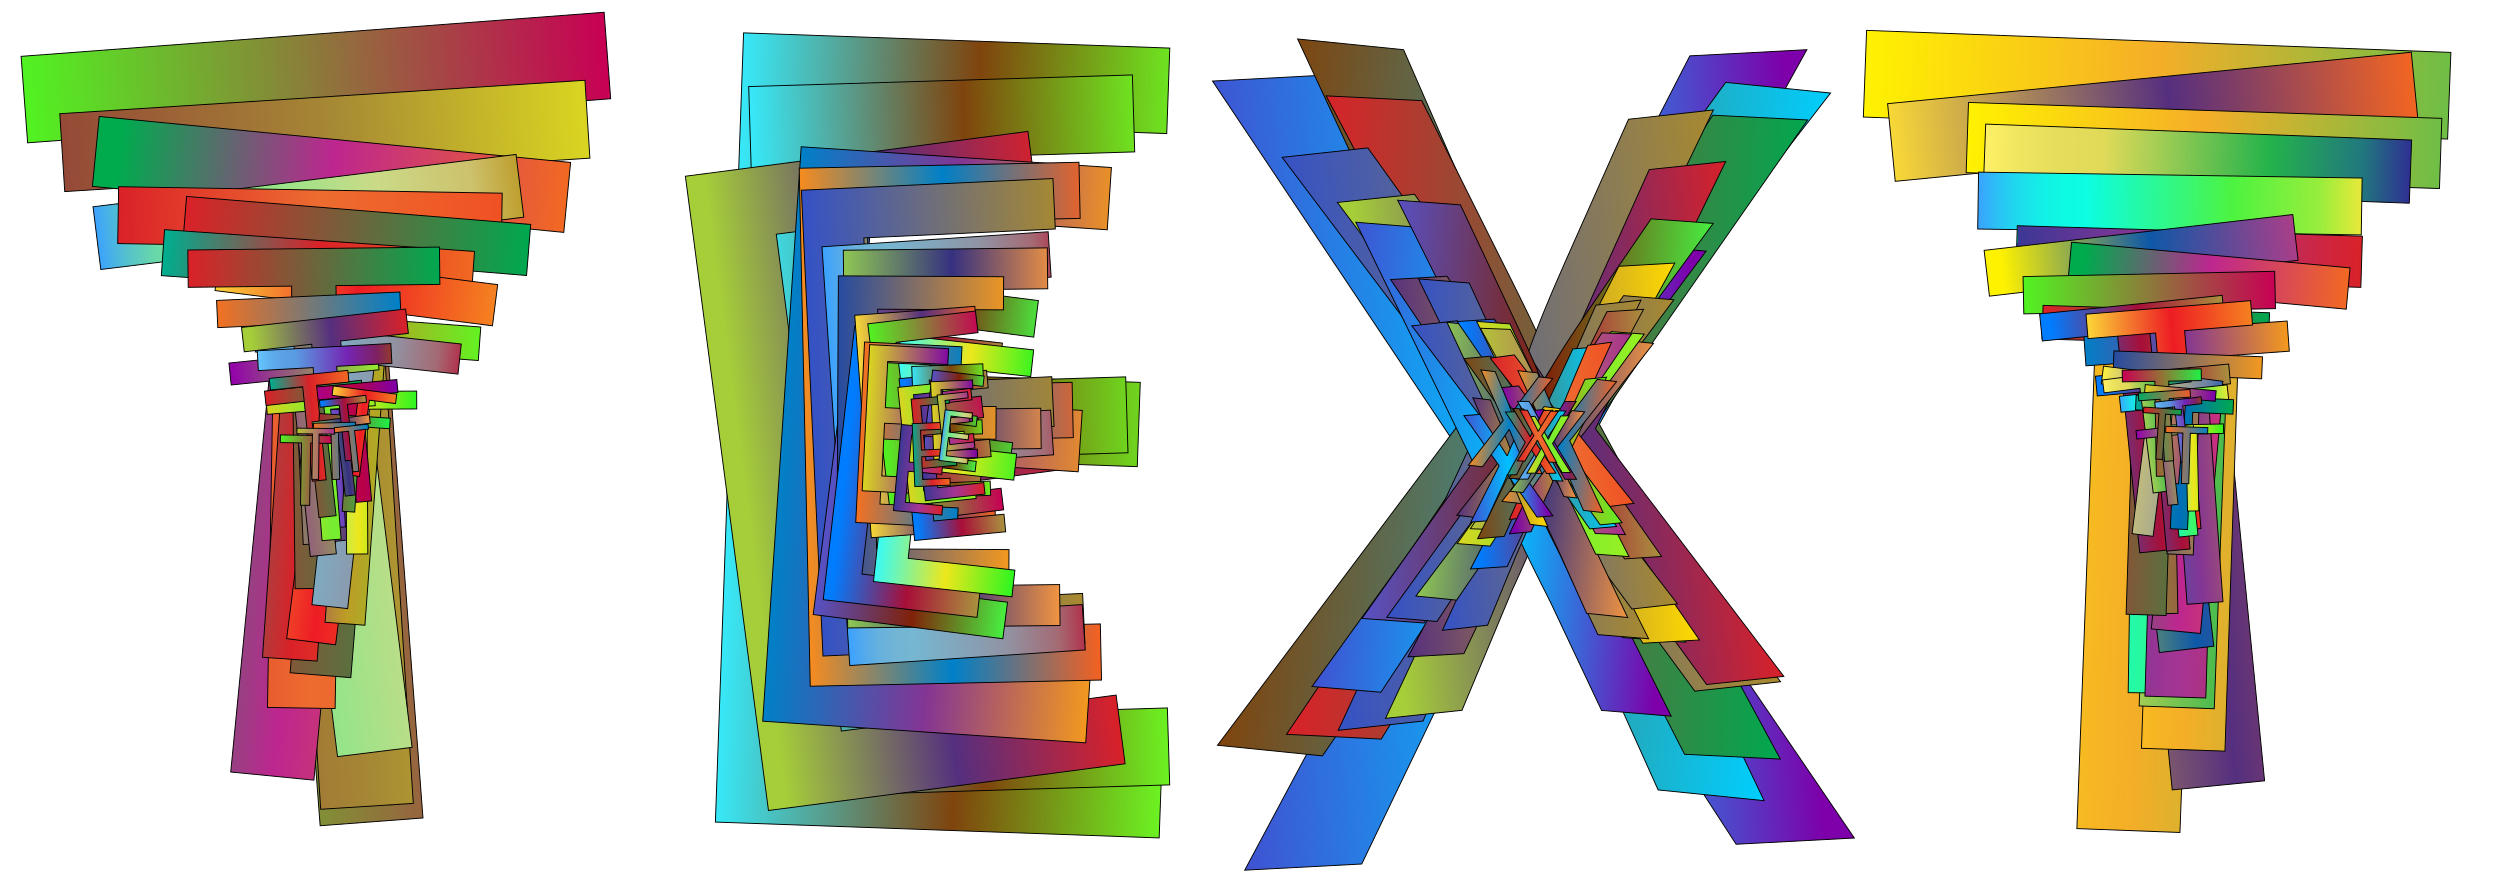 <?xml version="1.0" encoding="utf-8"?>

<!DOCTYPE svg PUBLIC "-//W3C//DTD SVG 1.1//EN" "http://www.w3.org/Graphics/SVG/1.1/DTD/svg11.dtd">
<svg version="1.1" id="Layer_1" xmlns="http://www.w3.org/2000/svg" xmlns:xlink="http://www.w3.org/1999/xlink" x="0px" y="0px"
	 viewBox="0 0 2634 936.596" enable-background="new 0 0 2634 936.596" xml:space="preserve">
<g>
	
		<linearGradient id="SVGID_1_" gradientUnits="userSpaceOnUse" x1="41.076" y1="469.425" x2="657.089" y2="469.425" gradientTransform="matrix(0.997 -0.075 -0.075 -0.997 48.034 945.406)">
		<stop  offset="0" style="stop-color:#51F321"/>
		<stop  offset="1" style="stop-color:#C80054"/>
	</linearGradient>
	<polygon fill="url(#SVGID_1_)" stroke="#000000" stroke-width="0.997" stroke-miterlimit="10" points="281.473,131.393 
		29.122,150.473 22.235,59.381 636.494,12.936 643.381,104.028 389.799,123.202 445.644,861.789 337.318,869.98 	"/>
	
		<linearGradient id="SVGID_2_" gradientUnits="userSpaceOnUse" x1="71.876" y1="469.543" x2="626.287" y2="469.543" gradientTransform="matrix(0.998 -0.064 -0.064 -0.998 44.875 966.624)">
		<stop  offset="0" style="stop-color:#A90093"/>
		<stop  offset="0" style="stop-color:#954937"/>
		<stop  offset="0.506" style="stop-color:#A58735"/>
		<stop  offset="1" style="stop-color:#DAD521"/>
	</linearGradient>
	<polygon fill="url(#SVGID_2_)" stroke="#000000" stroke-width="0.997" stroke-miterlimit="10" points="295.518,187.379 
		68.214,201.848 62.99,119.798 616.281,84.577 621.505,166.628 393.092,181.168 435.441,846.448 337.867,852.659 	"/>
	
		<linearGradient id="SVGID_3_" gradientUnits="userSpaceOnUse" x1="99.722" y1="470.071" x2="598.692" y2="470.071" gradientTransform="matrix(0.995 0.097 0.097 -0.995 -73.094 916.259)">
		<stop  offset="0.05" style="stop-color:#00AB4E"/>
		<stop  offset="0.5" style="stop-color:#BD268F"/>
		<stop  offset="1" style="stop-color:#F26922"/>
	</linearGradient>
	<polygon fill="url(#SVGID_3_)" stroke="#000000" stroke-width="0.997" stroke-miterlimit="10" points="301.396,216.276 
		97.379,196.36 104.568,122.715 601.177,171.194 593.987,244.838 388.974,224.825 330.683,821.951 243.105,813.401 	"/>
	
		<linearGradient id="SVGID_4_" gradientUnits="userSpaceOnUse" x1="124.554" y1="469.408" x2="573.627" y2="469.408" gradientTransform="matrix(0.992 -0.123 -0.123 -0.992 69.293 999.989)">
		<stop  offset="0" style="stop-color:#3BA2FF"/>
		<stop  offset="0.027" style="stop-color:#46B0E9"/>
		<stop  offset="0.075" style="stop-color:#58C5C7"/>
		<stop  offset="0.124" style="stop-color:#66D5AC"/>
		<stop  offset="0.174" style="stop-color:#6FE199"/>
		<stop  offset="0.225" style="stop-color:#75E88E"/>
		<stop  offset="0.28" style="stop-color:#77EA8A"/>
		<stop  offset="0.67" style="stop-color:#CBDA87"/>
		<stop  offset="0.89" style="stop-color:#CDC16C"/>
		<stop  offset="1" style="stop-color:#BE9F2F"/>
	</linearGradient>
	<polygon fill="url(#SVGID_4_)" stroke="#000000" stroke-width="0.997" stroke-miterlimit="10" points="289.284,261.287 
		106.192,283.943 98.013,217.851 543.687,162.702 551.865,228.794 367.879,251.561 434.191,787.441 355.595,797.167 	"/>
	
		<linearGradient id="SVGID_5_" gradientUnits="userSpaceOnUse" x1="147.136" y1="469.783" x2="551.302" y2="469.783" gradientTransform="matrix(1 0.017 0.017 -1 -34.643 936.852)">
		<stop  offset="0" style="stop-color:#DA2128"/>
		<stop  offset="0.522" style="stop-color:#ED6C30"/>
		<stop  offset="1" style="stop-color:#F05123"/>
	</linearGradient>
	<polygon fill="url(#SVGID_5_)" stroke="#000000" stroke-width="0.997" stroke-miterlimit="10" points="290.018,259.438 
		124.002,256.634 125.014,196.706 529.122,203.53 528.11,263.459 361.284,260.641 353.078,746.542 281.812,745.338 	"/>
	
		<linearGradient id="SVGID_6_" gradientUnits="userSpaceOnUse" x1="167.218" y1="469.958" x2="530.967" y2="469.958" gradientTransform="matrix(0.997 0.081 0.081 -0.997 -28.136 906.657)">
		<stop  offset="0" style="stop-color:#DA2128"/>
		<stop  offset="1" style="stop-color:#00A84F"/>
	</linearGradient>
	<polygon fill="url(#SVGID_6_)" stroke="#000000" stroke-width="0.997" stroke-miterlimit="10" points="341.167,272.86 
		192.224,260.734 196.601,206.969 559.15,236.486 554.773,290.251 405.103,278.065 369.612,713.997 305.676,708.792 	"/>
	
		<linearGradient id="SVGID_7_" gradientUnits="userSpaceOnUse" x1="185.527" y1="469.957" x2="512.901" y2="469.957" gradientTransform="matrix(0.998 0.07 0.07 -0.998 -60.136 918.315)">
		<stop  offset="0.006" style="stop-color:#00AD8E"/>
		<stop  offset="0.5" style="stop-color:#DA2128"/>
		<stop  offset="1" style="stop-color:#F26922"/>
	</linearGradient>
	<polygon fill="url(#SVGID_7_)" stroke="#000000" stroke-width="0.997" stroke-miterlimit="10" points="304.144,299.832 
		169.982,290.402 173.385,241.974 499.954,264.927 496.55,313.355 361.735,303.88 334.136,696.547 276.545,692.499 	"/>
	
		<linearGradient id="SVGID_8_" gradientUnits="userSpaceOnUse" x1="201.77" y1="470.138" x2="496.407" y2="470.138" gradientTransform="matrix(0.992 0.126 0.126 -0.992 -52.369 901.195)">
		<stop  offset="0" style="stop-color:#FBD437"/>
		<stop  offset="0.506" style="stop-color:#ED1C24"/>
		<stop  offset="1" style="stop-color:#F58220"/>
	</linearGradient>
	<polygon fill="url(#SVGID_8_)" stroke="#000000" stroke-width="0.997" stroke-miterlimit="10" points="346.64,321.402 
		226.56,306.158 232.062,262.812 524.353,299.918 518.851,343.264 398.185,327.945 353.569,679.397 302.023,672.854 	"/>
	
		<linearGradient id="SVGID_9_" gradientUnits="userSpaceOnUse" x1="216.599" y1="469.587" x2="481.772" y2="469.587" gradientTransform="matrix(1 -0.012 -0.012 -1 -11.208 914.539)">
		<stop  offset="0" style="stop-color:#DA2128"/>
		<stop  offset="1" style="stop-color:#00A84F"/>
	</linearGradient>
	<polygon fill="url(#SVGID_9_)" stroke="#000000" stroke-width="0.997" stroke-miterlimit="10" points="307.242,301.457 
		198.309,302.721 197.853,263.399 463.009,260.324 463.465,299.646 354.002,300.915 357.7,619.739 310.939,620.282 	"/>
	
		<linearGradient id="SVGID_10_" gradientUnits="userSpaceOnUse" x1="229.702" y1="470.03" x2="468.358" y2="470.03" gradientTransform="matrix(0.997 0.074 0.074 -0.997 -7.205 939.384)">
		<stop  offset="0.05" style="stop-color:#7C00AB"/>
		<stop  offset="0.5" style="stop-color:#BD9C26"/>
		<stop  offset="1" style="stop-color:#63F222"/>
	</linearGradient>
	<polygon fill="url(#SVGID_10_)" stroke="#000000" stroke-width="0.997" stroke-miterlimit="10" points="363.706,369.439 
		265.93,362.189 268.548,326.893 506.549,344.543 503.932,379.838 405.678,372.552 384.457,658.726 342.485,655.614 	"/>
	
		<linearGradient id="SVGID_11_" gradientUnits="userSpaceOnUse" x1="241.661" y1="470.134" x2="456.451" y2="470.134" gradientTransform="matrix(0.994 0.109 0.109 -0.994 -34.647 924.39)">
		<stop  offset="0" style="stop-color:#3BA2FF"/>
		<stop  offset="0.065" style="stop-color:#54AAEB"/>
		<stop  offset="0.133" style="stop-color:#67B1DD"/>
		<stop  offset="0.204" style="stop-color:#72B5D4"/>
		<stop  offset="0.28" style="stop-color:#76B6D1"/>
		<stop  offset="0.67" style="stop-color:#9193A3"/>
		<stop  offset="0.89" style="stop-color:#A46A73"/>
		<stop  offset="1" style="stop-color:#B1334D"/>
	</linearGradient>
	<polygon fill="url(#SVGID_11_)" stroke="#000000" stroke-width="0.997" stroke-miterlimit="10" points="356.734,380.384 
		269.016,370.788 272.48,339.126 485.997,362.483 482.533,394.146 394.388,384.503 366.303,641.237 328.65,637.118 	"/>
	
		<linearGradient id="SVGID_12_" gradientUnits="userSpaceOnUse" x1="252.53" y1="469.483" x2="445.842" y2="469.483" gradientTransform="matrix(0.999 -0.046 -0.046 -0.999 3.42 927.512)">
		<stop  offset="0" style="stop-color:#F37121"/>
		<stop  offset="1" style="stop-color:#0080C8"/>
	</linearGradient>
	<polygon fill="url(#SVGID_12_)" stroke="#000000" stroke-width="0.997" stroke-miterlimit="10" points="308.826,341.527 
		229.493,345.167 228.179,316.53 421.287,307.669 422.602,336.306 342.882,339.964 353.537,572.158 319.481,573.721 	"/>
	
		<linearGradient id="SVGID_13_" gradientUnits="userSpaceOnUse" x1="262.102" y1="469.314" x2="436.082" y2="469.314" gradientTransform="matrix(0.994 -0.112 -0.112 -0.994 59.535 957.415)">
		<stop  offset="0.05" style="stop-color:#A6CE39"/>
		<stop  offset="0.534" style="stop-color:#552F7F"/>
		<stop  offset="1" style="stop-color:#DA2128"/>
	</linearGradient>
	<polygon fill="url(#SVGID_13_)" stroke="#000000" stroke-width="0.997" stroke-miterlimit="10" points="328.384,362.666 
		257.356,370.646 254.475,345.007 427.367,325.581 430.248,351.22 358.874,359.24 382.233,567.126 351.743,570.552 	"/>
	
		<linearGradient id="SVGID_14_" gradientUnits="userSpaceOnUse" x1="270.893" y1="469.424" x2="427.474" y2="469.424" gradientTransform="matrix(0.995 -0.103 -0.103 -0.995 30.802 982.475)">
		<stop  offset="0" style="stop-color:#9300AB"/>
		<stop  offset="1" style="stop-color:#94EC2F"/>
	</linearGradient>
	<polygon fill="url(#SVGID_14_)" stroke="#000000" stroke-width="0.997" stroke-miterlimit="10" points="307.583,399.025 
		243.596,405.629 241.212,382.531 396.966,366.455 399.35,389.553 335.05,396.19 354.38,583.47 326.912,586.305 	"/>
	
		<linearGradient id="SVGID_15_" gradientUnits="userSpaceOnUse" x1="278.673" y1="469.519" x2="419.597" y2="469.519" gradientTransform="matrix(0.999 -0.054 -0.054 -0.999 23.35 948.525)">
		<stop  offset="0" style="stop-color:#66C7FF"/>
		<stop  offset="0.03" style="stop-color:#63BEF9"/>
		<stop  offset="0.11" style="stop-color:#5EABEC"/>
		<stop  offset="0.192" style="stop-color:#5AA0E4"/>
		<stop  offset="0.28" style="stop-color:#599CE1"/>
		<stop  offset="0.67" style="stop-color:#7524B3"/>
		<stop  offset="0.89" style="stop-color:#7E2161"/>
		<stop  offset="1" style="stop-color:#923B2E"/>
	</linearGradient>
	<polygon fill="url(#SVGID_15_)" stroke="#000000" stroke-width="0.997" stroke-miterlimit="10" points="329.992,387.311 
		272.183,390.445 271.052,369.578 411.769,361.951 412.9,382.818 354.809,385.966 363.98,555.166 339.164,556.511 	"/>
	
		<linearGradient id="SVGID_16_" gradientUnits="userSpaceOnUse" x1="285.63" y1="469.795" x2="412.461" y2="469.795" gradientTransform="matrix(1 -0.005 -0.005 -1 29.475 969.677)">
		<stop  offset="0" style="stop-color:#37FBF7"/>
		<stop  offset="0.506" style="stop-color:#EDE71C"/>
		<stop  offset="1" style="stop-color:#2DF520"/>
	</linearGradient>
	<polygon fill="url(#SVGID_16_)" stroke="#000000" stroke-width="0.997" stroke-miterlimit="10" points="364.364,431.255 
		312.26,431.53 312.161,412.722 438.99,412.051 439.09,430.859 386.731,431.136 387.538,583.637 365.171,583.756 	"/>
	
		<linearGradient id="SVGID_17_" gradientUnits="userSpaceOnUse" x1="292.075" y1="469.539" x2="406.223" y2="469.539" gradientTransform="matrix(0.997 -0.08 -0.08 -0.997 32.883 987.965)">
		<stop  offset="0" style="stop-color:#DAD521"/>
		<stop  offset="0.522" style="stop-color:#75ED30"/>
		<stop  offset="1" style="stop-color:#97F023"/>
	</linearGradient>
	<polygon fill="url(#SVGID_17_)" stroke="#000000" stroke-width="0.997" stroke-miterlimit="10" points="328.31,432.802 
		281.566,436.56 280.21,419.687 393.991,410.538 395.348,427.412 348.375,431.188 359.375,567.999 339.31,569.612 	"/>
	
		<linearGradient id="SVGID_18_" gradientUnits="userSpaceOnUse" x1="297.788" y1="469.383" x2="400.522" y2="469.383" gradientTransform="matrix(0.994 -0.112 -0.112 -0.994 42.924 980.779)">
		<stop  offset="0" style="stop-color:#DA2128"/>
		<stop  offset="1" style="stop-color:#00A84F"/>
	</linearGradient>
	<polygon fill="url(#SVGID_18_)" stroke="#000000" stroke-width="0.997" stroke-miterlimit="10" points="322.299,422.542 
		280.358,427.257 278.656,412.118 380.747,400.64 382.449,415.78 340.303,420.518 354.104,543.272 336.099,545.296 	"/>
	
		<linearGradient id="SVGID_19_" gradientUnits="userSpaceOnUse" x1="302.796" y1="469.427" x2="395.256" y2="469.427" gradientTransform="matrix(0.996 -0.092 -0.092 -0.996 73.632 966.011)">
		<stop  offset="0" style="stop-color:#A90093"/>
		<stop  offset="0.5" style="stop-color:#B90046"/>
		<stop  offset="1" style="stop-color:#7D00AA"/>
	</linearGradient>
	<polygon fill="url(#SVGID_19_)" stroke="#000000" stroke-width="0.997" stroke-miterlimit="10" points="365.063,418.574 
		327.24,422.085 325.973,408.432 418.038,399.887 419.305,413.539 381.298,417.067 391.574,527.765 375.338,529.272 	"/>
	
		<linearGradient id="SVGID_20_" gradientUnits="userSpaceOnUse" x1="307.565" y1="469.332" x2="390.778" y2="469.332" gradientTransform="matrix(0.995 -0.102 -0.102 -0.995 31.106 952.741)">
		<stop  offset="0.006" style="stop-color:#00AD8E"/>
		<stop  offset="0.5" style="stop-color:#DA2128"/>
		<stop  offset="1" style="stop-color:#F26922"/>
	</linearGradient>
	<polygon fill="url(#SVGID_20_)" stroke="#000000" stroke-width="0.997" stroke-miterlimit="10" points="318.925,407.473 
		284.916,410.948 283.662,398.671 366.445,390.213 367.699,402.49 333.524,405.982 343.694,505.52 329.095,507.012 	"/>
	
		<linearGradient id="SVGID_21_" gradientUnits="userSpaceOnUse" x1="311.604" y1="469.981" x2="386.497" y2="469.981" gradientTransform="matrix(0.998 0.066 0.066 -0.998 -8.769 934.552)">
		<stop  offset="0" style="stop-color:#A02632"/>
		<stop  offset="1" style="stop-color:#1FF246"/>
	</linearGradient>
	<polygon fill="url(#SVGID_21_)" stroke="#000000" stroke-width="0.997" stroke-miterlimit="10" points="366.479,448.805 
		335.779,446.774 336.512,435.693 411.242,440.636 410.509,451.717 379.658,449.677 373.715,539.532 360.536,538.66 	"/>
	
		<linearGradient id="SVGID_22_" gradientUnits="userSpaceOnUse" x1="315.313" y1="470.062" x2="382.716" y2="470.062" gradientTransform="matrix(0.992 0.129 0.129 -0.992 -27.862 877.344)">
		<stop  offset="0" style="stop-color:#FBD437"/>
		<stop  offset="0.506" style="stop-color:#ED1C24"/>
		<stop  offset="1" style="stop-color:#F58220"/>
	</linearGradient>
	<polygon fill="url(#SVGID_22_)" stroke="#000000" stroke-width="0.997" stroke-miterlimit="10" points="377.363,420.11 
		349.903,416.546 351.19,406.634 418.032,415.309 416.746,425.222 389.151,421.64 378.72,502.013 366.931,500.483 	"/>
	
		<linearGradient id="SVGID_23_" gradientUnits="userSpaceOnUse" x1="318.735" y1="469.372" x2="379.398" y2="469.372" gradientTransform="matrix(0.992 -0.125 -0.125 -0.992 76.475 990.8)">
		<stop  offset="0" style="stop-color:#8FC752"/>
		<stop  offset="0.511" style="stop-color:#363180"/>
		<stop  offset="1" style="stop-color:#F19441"/>
	</linearGradient>
	<polygon fill="url(#SVGID_23_)" stroke="#000000" stroke-width="0.997" stroke-miterlimit="10" points="354.671,450.381 
		329.946,453.501 328.82,444.575 389.006,436.982 390.132,445.907 365.285,449.042 374.416,521.41 363.802,522.749 	"/>
	
		<linearGradient id="SVGID_24_" gradientUnits="userSpaceOnUse" x1="321.92" y1="469.857" x2="376.517" y2="469.857" gradientTransform="matrix(1 0.017 0.017 -1 -34.985 959.429)">
		<stop  offset="0" style="stop-color:#51F321"/>
		<stop  offset="1" style="stop-color:#C80054"/>
	</linearGradient>
	<polygon fill="url(#SVGID_24_)" stroke="#000000" stroke-width="0.997" stroke-miterlimit="10" points="317.708,466.663 
		295.282,466.286 295.418,458.19 350.007,459.109 349.87,467.205 327.335,466.825 326.231,532.463 316.603,532.301 	"/>
	
		<linearGradient id="SVGID_25_" gradientUnits="userSpaceOnUse" x1="324.491" y1="469.327" x2="373.628" y2="469.327" gradientTransform="matrix(0.994 -0.109 -0.109 -0.994 68.523 956.646)">
		<stop  offset="0.05" style="stop-color:#007DFF"/>
		<stop  offset="0.534" style="stop-color:#A80E38"/>
		<stop  offset="1" style="stop-color:#A9913E"/>
	</linearGradient>
	<polygon fill="url(#SVGID_25_)" stroke="#000000" stroke-width="0.997" stroke-miterlimit="10" points="357.383,426.919 
		337.317,429.111 336.525,421.868 385.372,416.532 386.163,423.775 365.998,425.978 372.414,484.711 363.799,485.652 	"/>
	
		<linearGradient id="SVGID_26_" gradientUnits="userSpaceOnUse" x1="327.007" y1="469.652" x2="371.231" y2="469.652" gradientTransform="matrix(1 -0.027 -0.027 -1 16.95 954.148)">
		<stop  offset="0" style="stop-color:#F37121"/>
		<stop  offset="1" style="stop-color:#0080C8"/>
	</linearGradient>
	<polygon fill="url(#SVGID_26_)" stroke="#000000" stroke-width="0.997" stroke-miterlimit="10" points="348.646,452.019 
		330.485,452.511 330.308,445.956 374.515,444.758 374.692,451.313 356.443,451.808 357.883,504.963 350.086,505.174 	"/>
	
		<linearGradient id="SVGID_27_" gradientUnits="userSpaceOnUse" x1="329.286" y1="469.782" x2="369.086" y2="469.782" gradientTransform="matrix(1 0.011 0.011 -1 -21.989 943.968)">
		<stop  offset="0" style="stop-color:#B5C634"/>
		<stop  offset="1" style="stop-color:#A92E91"/>
	</linearGradient>
	<polygon fill="url(#SVGID_27_)" stroke="#000000" stroke-width="0.997" stroke-miterlimit="10" points="329.184,457.155 
		312.834,456.969 312.9,451.067 352.699,451.518 352.632,457.42 336.203,457.234 335.661,505.087 328.642,505.008 	"/>
	
		<linearGradient id="SVGID_28_" gradientUnits="userSpaceOnUse" x1="331.131" y1="469.402" x2="366.952" y2="469.402" gradientTransform="matrix(0.994 -0.107 -0.107 -0.994 75.788 976.879)">
		<stop  offset="0" style="stop-color:#F37121"/>
		<stop  offset="1" style="stop-color:#0080C8"/>
	</linearGradient>
	<polygon fill="url(#SVGID_28_)" stroke="#000000" stroke-width="0.997" stroke-miterlimit="10" points="367.301,454.339 
		352.67,455.916 352.1,450.634 387.715,446.794 388.284,452.076 373.582,453.661 378.199,496.484 371.918,497.162 	"/>
	
		<linearGradient id="SVGID_29_" gradientUnits="userSpaceOnUse" x1="749.651" y1="469.717" x2="1217.525" y2="469.717" gradientTransform="matrix(0.999 0.036 0.036 -0.999 2.632 893.042)">
		<stop  offset="0" style="stop-color:#37E9F9"/>
		<stop  offset="0.534" style="stop-color:#7F440D"/>
		<stop  offset="1" style="stop-color:#6CF222"/>
	</linearGradient>
	<polygon fill="url(#SVGID_29_)" stroke="#000000" stroke-width="0.997" stroke-miterlimit="10" points="1198.209,491.67 
		874.978,480.125 864.271,779.914 1224.514,792.781 1221.297,882.842 753.722,866.141 783.421,34.624 1232.49,50.664 
		1229.273,140.724 887.537,128.519 878.151,391.297 1201.381,402.842 	"/>
	
		<linearGradient id="SVGID_30_" gradientUnits="userSpaceOnUse" x1="773.017" y1="469.654" x2="1194.102" y2="469.654" gradientTransform="matrix(1 -0.03 -0.03 -1 41.723 958.29)">
		<stop  offset="0" style="stop-color:#37E9F9"/>
		<stop  offset="0.534" style="stop-color:#7F440D"/>
		<stop  offset="1" style="stop-color:#6CF222"/>
	</linearGradient>
	<polygon fill="url(#SVGID_30_)" stroke="#000000" stroke-width="0.997" stroke-miterlimit="10" points="1188.45,477.034 
		897.49,485.846 905.663,755.704 1229.94,745.882 1232.395,826.953 811.503,839.7 788.834,91.2 1193.067,78.957 1195.522,160.026 
		887.904,169.343 895.068,405.886 1186.029,397.074 	"/>
	
		<linearGradient id="SVGID_31_" gradientUnits="userSpaceOnUse" x1="794.261" y1="469.652" x2="1173.238" y2="469.652" gradientTransform="matrix(0.992 -0.13 -0.13 -0.992 39.346 1088.625)">
		<stop  offset="0.05" style="stop-color:#A6CE39"/>
		<stop  offset="0.534" style="stop-color:#552F7F"/>
		<stop  offset="1" style="stop-color:#DA2128"/>
	</linearGradient>
	<polygon fill="url(#SVGID_31_)" stroke="#000000" stroke-width="0.997" stroke-miterlimit="10" points="1114.642,495.309 
		854.877,529.331 886.431,770.257 1175.941,732.34 1185.42,804.718 809.652,853.932 722.132,185.681 1083.027,138.414 
		1092.506,210.792 817.869,246.762 845.527,457.944 1105.293,423.923 	"/>
	
		<linearGradient id="SVGID_32_" gradientUnits="userSpaceOnUse" x1="813.072" y1="469.782" x2="1154.151" y2="469.782" gradientTransform="matrix(0.998 0.067 0.067 -0.998 -18.787 871.622)">
		<stop  offset="0" style="stop-color:#0080C8"/>
		<stop  offset="0.494" style="stop-color:#833594"/>
		<stop  offset="1" style="stop-color:#F2981F"/>
	</linearGradient>
	<polygon fill="url(#SVGID_32_)" stroke="#000000" stroke-width="0.997" stroke-miterlimit="10" points="1135.984,497.092 
		900.726,481.331 886.108,699.527 1148.304,717.093 1143.913,782.643 803.597,759.844 844.142,154.637 1170.989,176.534 
		1166.597,242.083 917.87,225.42 905.057,416.679 1140.315,432.44 	"/>
	
		<linearGradient id="SVGID_33_" gradientUnits="userSpaceOnUse" x1="830.104" y1="469.623" x2="1137.076" y2="469.623" gradientTransform="matrix(1 -0.021 -0.021 -1 27.914 937.291)">
		<stop  offset="0" style="stop-color:#F68B1F"/>
		<stop  offset="0.489" style="stop-color:#0080C8"/>
		<stop  offset="0.994" style="stop-color:#F26122"/>
	</linearGradient>
	<polygon fill="url(#SVGID_33_)" stroke="#000000" stroke-width="0.997" stroke-miterlimit="10" points="1130.814,461.119 
		918.655,465.631 922.84,662.404 1159.293,657.375 1160.551,716.488 853.648,723.015 842.04,177.232 1136.796,170.963 
		1138.053,230.077 913.747,234.848 917.415,407.327 1129.574,402.815 	"/>
	
		<linearGradient id="SVGID_34_" gradientUnits="userSpaceOnUse" x1="845.474" y1="469.572" x2="1121.749" y2="469.572" gradientTransform="matrix(0.999 -0.046 -0.046 -0.999 32.942 954.105)">
		<stop  offset="0" style="stop-color:#3452C6"/>
		<stop  offset="1" style="stop-color:#A98A2E"/>
	</linearGradient>
	<polygon fill="url(#SVGID_34_)" stroke="#000000" stroke-width="0.997" stroke-miterlimit="10" points="1110.563,449.304 
		919.782,458.165 927.999,635.109 1140.627,625.234 1143.095,678.392 867.118,691.209 844.325,200.421 1109.379,188.112 
		1111.848,241.269 910.144,250.636 917.347,405.736 1108.128,396.876 	"/>
	
		<linearGradient id="SVGID_35_" gradientUnits="userSpaceOnUse" x1="859.256" y1="469.663" x2="1107.903" y2="469.663" gradientTransform="matrix(0.998 -0.066 -0.066 -0.998 54.407 1006.142)">
		<stop  offset="0" style="stop-color:#3BA2FF"/>
		<stop  offset="0.065" style="stop-color:#54AAEB"/>
		<stop  offset="0.133" style="stop-color:#67B1DD"/>
		<stop  offset="0.204" style="stop-color:#72B5D4"/>
		<stop  offset="0.28" style="stop-color:#76B6D1"/>
		<stop  offset="0.67" style="stop-color:#9193A3"/>
		<stop  offset="0.89" style="stop-color:#A46A73"/>
		<stop  offset="1" style="stop-color:#B1334D"/>
	</linearGradient>
	<polygon fill="url(#SVGID_35_)" stroke="#000000" stroke-width="0.997" stroke-miterlimit="10" points="1110.049,479.194 
		938.538,490.577 949.096,649.648 1140.245,636.962 1143.417,684.749 895.315,701.215 866.033,260.002 1104.314,244.188 
		1107.486,291.976 926.156,304.01 935.41,443.443 1106.92,432.06 	"/>
	
		<linearGradient id="SVGID_36_" gradientUnits="userSpaceOnUse" x1="871.695" y1="469.679" x2="1095.478" y2="469.679" gradientTransform="matrix(1 -0.012 -0.012 -1 24.65 942.437)">
		<stop  offset="0" style="stop-color:#8FC752"/>
		<stop  offset="0.511" style="stop-color:#363180"/>
		<stop  offset="1" style="stop-color:#F19441"/>
	</linearGradient>
	<polygon fill="url(#SVGID_36_)" stroke="#000000" stroke-width="0.997" stroke-miterlimit="10" points="1097.012,472.63 
		942.323,474.432 943.995,617.902 1116.397,615.893 1116.9,658.994 893.132,661.602 888.495,263.663 1103.405,261.158 
		1103.907,304.258 940.362,306.164 941.828,431.922 1096.517,430.12 	"/>
	
		<linearGradient id="SVGID_37_" gradientUnits="userSpaceOnUse" x1="882.945" y1="469.893" x2="1084.349" y2="469.893" gradientTransform="matrix(0.992 0.127 0.127 -0.992 -55.838 824.164)">
		<stop  offset="0" style="stop-color:#5652C7"/>
		<stop  offset="0.511" style="stop-color:#802109"/>
		<stop  offset="1" style="stop-color:#47F141"/>
	</linearGradient>
	<polygon fill="url(#SVGID_37_)" stroke="#000000" stroke-width="0.997" stroke-miterlimit="10" points="1062.054,504.404 
		923.945,486.775 907.594,614.867 1061.518,634.515 1056.606,672.997 856.823,647.495 902.174,292.208 1094.049,316.7 
		1089.137,355.181 943.122,336.543 928.79,448.821 1066.899,466.45 	"/>
	
		<linearGradient id="SVGID_38_" gradientUnits="userSpaceOnUse" x1="893.052" y1="469.667" x2="1074.316" y2="469.667" gradientTransform="matrix(1 0.005 0.005 -1 -13.048 916.753)">
		<stop  offset="0" style="stop-color:#264BA0"/>
		<stop  offset="1" style="stop-color:#F2981F"/>
	</linearGradient>
	<polygon fill="url(#SVGID_38_)" stroke="#000000" stroke-width="0.997" stroke-miterlimit="10" points="1049.337,462.747 
		924.032,462.084 923.417,578.3 1063.07,579.039 1062.885,613.953 881.624,612.993 883.33,290.645 1057.417,291.567 
		1057.232,326.48 924.754,325.779 924.215,427.648 1049.519,428.311 	"/>
	
		<linearGradient id="SVGID_39_" gradientUnits="userSpaceOnUse" x1="902.122" y1="469.933" x2="1065.259" y2="469.933" gradientTransform="matrix(0.993 0.114 0.114 -0.993 -65.981 851.472)">
		<stop  offset="0.05" style="stop-color:#007DFF"/>
		<stop  offset="0.534" style="stop-color:#A80E38"/>
		<stop  offset="1" style="stop-color:#A9913E"/>
	</linearGradient>
	<polygon fill="url(#SVGID_39_)" stroke="#000000" stroke-width="0.997" stroke-miterlimit="10" points="1032.138,513.85 
		920.102,500.963 908.149,604.875 1033.015,619.237 1029.424,650.454 867.356,631.812 900.508,343.595 1056.161,361.499 
		1052.571,392.716 934.12,379.091 923.643,470.174 1035.68,483.06 	"/>
	
		<linearGradient id="SVGID_40_" gradientUnits="userSpaceOnUse" x1="910.143" y1="469.893" x2="1056.968" y2="469.893" gradientTransform="matrix(0.994 0.11 0.11 -0.994 -21.624 850.119)">
		<stop  offset="0" style="stop-color:#37FBF7"/>
		<stop  offset="0.506" style="stop-color:#EDE71C"/>
		<stop  offset="1" style="stop-color:#2DF520"/>
	</linearGradient>
	<polygon fill="url(#SVGID_40_)" stroke="#000000" stroke-width="0.997" stroke-miterlimit="10" points="1068.083,505.873 
		967.198,494.734 956.867,588.302 1069.304,600.716 1066.201,628.826 920.263,612.713 948.918,353.184 1089.079,368.66 
		1085.975,396.769 979.314,384.993 970.259,467.009 1071.144,478.148 	"/>
	
		<linearGradient id="SVGID_41_" gradientUnits="userSpaceOnUse" x1="917.599" y1="469.556" x2="1049.739" y2="469.556" gradientTransform="matrix(0.997 -0.074 -0.074 -0.997 29.014 985.709)">
		<stop  offset="0" style="stop-color:#F9D837"/>
		<stop  offset="0.534" style="stop-color:#552F7F"/>
		<stop  offset="1" style="stop-color:#F26522"/>
	</linearGradient>
	<polygon fill="url(#SVGID_41_)" stroke="#000000" stroke-width="0.997" stroke-miterlimit="10" points="1031.131,447.634 
		940.034,454.412 946.321,538.902 1047.848,531.347 1049.737,556.73 917.96,566.535 900.524,332.188 1027.084,322.771 
		1028.973,348.152 932.661,355.318 938.172,429.378 1029.268,422.6 	"/>
	
		<linearGradient id="SVGID_42_" gradientUnits="userSpaceOnUse" x1="924.161" y1="469.496" x2="1043.089" y2="469.496" gradientTransform="matrix(0.993 -0.118 -0.118 -0.993 64.617 1021.615)">
		<stop  offset="0" style="stop-color:#51F321"/>
		<stop  offset="1" style="stop-color:#C80054"/>
	</linearGradient>
	<polygon fill="url(#SVGID_42_)" stroke="#000000" stroke-width="0.997" stroke-miterlimit="10" points="1036.34,439.79 
		954.702,449.507 963.713,525.224 1054.699,514.395 1057.407,537.141 939.312,551.197 914.317,341.183 1027.737,327.684 
		1030.444,350.431 944.133,360.703 952.032,427.072 1033.669,417.356 	"/>
	
		<linearGradient id="SVGID_43_" gradientUnits="userSpaceOnUse" x1="930.21" y1="469.734" x2="1037.244" y2="469.734" gradientTransform="matrix(0.999 0.049 0.049 -0.999 -45.778 879.221)">
		<stop  offset="0" style="stop-color:#F37121"/>
		<stop  offset="1" style="stop-color:#0080C8"/>
	</linearGradient>
	<polygon fill="url(#SVGID_43_)" stroke="#000000" stroke-width="0.997" stroke-miterlimit="10" points="1004.401,466.176 
		930.498,462.565 927.149,531.11 1009.515,535.134 1008.509,555.725 901.602,550.502 910.891,360.383 1013.566,365.4 
		1012.56,385.991 934.426,382.173 931.49,442.256 1005.394,445.867 	"/>
	
		<linearGradient id="SVGID_44_" gradientUnits="userSpaceOnUse" x1="935.418" y1="469.657" x2="1031.75" y2="469.657" gradientTransform="matrix(0.995 -0.096 -0.096 -0.995 69.231 1041.125)">
		<stop  offset="0.05" style="stop-color:#007DFF"/>
		<stop  offset="0.534" style="stop-color:#A80E38"/>
		<stop  offset="1" style="stop-color:#A9913E"/>
	</linearGradient>
	<polygon fill="url(#SVGID_44_)" stroke="#000000" stroke-width="0.997" stroke-miterlimit="10" points="1044.29,481.051 
		978.002,487.416 983.905,548.896 1057.784,541.803 1059.557,560.273 963.666,569.48 947.293,398.953 1039.388,390.11 
		1041.161,408.579 971.079,415.308 976.253,469.199 1042.541,462.835 	"/>
	
		<linearGradient id="SVGID_45_" gradientUnits="userSpaceOnUse" x1="940.394" y1="469.686" x2="1027.092" y2="469.686" gradientTransform="matrix(0.999 0.051 0.051 -0.999 -50.859 861.082)">
		<stop  offset="0" style="stop-color:#DAD521"/>
		<stop  offset="1" style="stop-color:#7C00A8"/>
	</linearGradient>
	<polygon fill="url(#SVGID_45_)" stroke="#000000" stroke-width="0.997" stroke-miterlimit="10" points="991.812,448.991 
		931.957,445.926 929.113,501.439 995.823,504.855 994.968,521.533 908.385,517.099 916.27,363.121 999.427,367.38 998.573,384.056 
		935.291,380.815 932.799,429.476 992.654,432.542 	"/>
	
		<linearGradient id="SVGID_46_" gradientUnits="userSpaceOnUse" x1="944.572" y1="469.63" x2="1022.6" y2="469.63" gradientTransform="matrix(0.999 -0.038 -0.038 -0.999 36.939 960.264)">
		<stop  offset="0" style="stop-color:#37E9F9"/>
		<stop  offset="0.534" style="stop-color:#7F440D"/>
		<stop  offset="1" style="stop-color:#6CF222"/>
	</linearGradient>
	<polygon fill="url(#SVGID_46_)" stroke="#000000" stroke-width="0.997" stroke-miterlimit="10" points="1035.159,457.091 
		981.257,459.118 983.137,509.111 1043.211,506.852 1043.776,521.87 965.803,524.802 960.589,386.138 1035.476,383.322 
		1036.04,398.34 979.052,400.483 980.7,444.305 1034.602,442.278 	"/>
	
		<linearGradient id="SVGID_47_" gradientUnits="userSpaceOnUse" x1="948.52" y1="469.603" x2="1018.745" y2="469.603" gradientTransform="matrix(0.995 -0.102 -0.102 -0.995 56.438 1033.875)">
		<stop  offset="0" style="stop-color:#DAD521"/>
		<stop  offset="0.522" style="stop-color:#75ED30"/>
		<stop  offset="1" style="stop-color:#97F023"/>
	</linearGradient>
	<polygon fill="url(#SVGID_47_)" stroke="#000000" stroke-width="0.997" stroke-miterlimit="10" points="1017.023,467.563 
		968.729,472.498 973.307,517.291 1027.131,511.79 1028.506,525.245 958.645,532.385 945.948,408.147 1013.044,401.29 
		1014.419,414.745 963.36,419.964 967.372,459.226 1015.667,454.29 	"/>
	
		<linearGradient id="SVGID_48_" gradientUnits="userSpaceOnUse" x1="951.989" y1="469.603" x2="1015.191" y2="469.603" gradientTransform="matrix(0.994 -0.112 -0.112 -0.994 75.235 1044.895)">
		<stop  offset="0" style="stop-color:#00A995"/>
		<stop  offset="0" style="stop-color:#3C3795"/>
		<stop  offset="0.506" style="stop-color:#A53594"/>
		<stop  offset="1" style="stop-color:#DA2128"/>
	</linearGradient>
	<polygon fill="url(#SVGID_48_)" stroke="#000000" stroke-width="0.997" stroke-miterlimit="10" points="1026.956,468.738 
		983.538,473.624 988.07,513.893 1036.459,508.447 1037.821,520.544 975.015,527.613 962.445,415.921 1022.764,409.132 
		1024.126,421.23 978.223,426.396 982.195,461.693 1025.613,456.806 	"/>
	
		<linearGradient id="SVGID_49_" gradientUnits="userSpaceOnUse" x1="955.139" y1="469.746" x2="1012.022" y2="469.746" gradientTransform="matrix(0.993 0.117 0.117 -0.993 -26.825 794.692)">
		<stop  offset="0" style="stop-color:#5652C7"/>
		<stop  offset="0.511" style="stop-color:#802109"/>
		<stop  offset="1" style="stop-color:#47F141"/>
	</linearGradient>
	<polygon fill="url(#SVGID_49_)" stroke="#000000" stroke-width="0.997" stroke-miterlimit="10" points="1028.415,449.334 
		989.364,444.728 985.092,480.948 1028.615,486.081 1027.332,496.962 970.841,490.299 982.691,389.838 1036.946,396.238 
		1035.662,407.119 994.375,402.248 990.63,433.996 1029.681,438.602 	"/>
	
		<linearGradient id="SVGID_50_" gradientUnits="userSpaceOnUse" x1="958.08" y1="469.9" x2="1009.273" y2="469.9" gradientTransform="matrix(0.996 0.092 0.092 -0.996 -51.845 871.958)">
		<stop  offset="0" style="stop-color:#00A995"/>
		<stop  offset="0" style="stop-color:#3C3795"/>
		<stop  offset="0.506" style="stop-color:#A53594"/>
		<stop  offset="1" style="stop-color:#DA2128"/>
	</linearGradient>
	<polygon fill="url(#SVGID_50_)" stroke="#000000" stroke-width="0.997" stroke-miterlimit="10" points="992.236,499.785 
		956.997,496.515 953.964,529.198 993.237,532.843 992.326,542.661 941.352,537.93 949.765,447.278 998.722,451.821 997.81,461.64 
		960.555,458.182 957.896,486.83 993.135,490.1 	"/>
	
		<linearGradient id="SVGID_51_" gradientUnits="userSpaceOnUse" x1="960.537" y1="469.586" x2="1006.611" y2="469.586" gradientTransform="matrix(0.999 -0.043 -0.043 -0.999 43.019 954.11)">
		<stop  offset="0" style="stop-color:#DAD521"/>
		<stop  offset="1" style="stop-color:#7C00A8"/>
	</linearGradient>
	<polygon fill="url(#SVGID_51_)" stroke="#000000" stroke-width="0.997" stroke-miterlimit="10" points="1024.713,443.88 
		992.892,445.266 994.178,474.779 1029.642,473.235 1030.028,482.101 983.998,484.106 980.432,402.246 1024.642,400.32 
		1025.028,409.187 991.385,410.652 992.512,436.521 1024.332,435.135 	"/>
	
		<linearGradient id="SVGID_52_" gradientUnits="userSpaceOnUse" x1="962.907" y1="469.575" x2="1004.374" y2="469.575" gradientTransform="matrix(0.996 -0.092 -0.092 -0.996 47.803 1013.556)">
		<stop  offset="0" style="stop-color:#DA2128"/>
		<stop  offset="1" style="stop-color:#00A84F"/>
	</linearGradient>
	<polygon fill="url(#SVGID_52_)" stroke="#000000" stroke-width="0.997" stroke-miterlimit="10" points="1001.578,456.02 
		973.034,458.661 975.484,485.135 1007.296,482.191 1008.032,490.144 966.742,493.965 959.946,420.535 999.603,416.865 
		1000.339,424.819 970.161,427.612 972.308,450.818 1000.852,448.176 	"/>
	
		<linearGradient id="SVGID_53_" gradientUnits="userSpaceOnUse" x1="964.998" y1="469.703" x2="1002.319" y2="469.703" gradientTransform="matrix(0.999 -0.043 -0.043 -0.999 18.294 989.811)">
		<stop  offset="0.006" style="stop-color:#00AD8E"/>
		<stop  offset="0.5" style="stop-color:#DA2128"/>
		<stop  offset="1" style="stop-color:#F26922"/>
	</linearGradient>
	<polygon fill="url(#SVGID_53_)" stroke="#000000" stroke-width="0.997" stroke-miterlimit="10" points="996.895,480.152 
		971.118,481.248 972.134,505.154 1000.862,503.933 1001.168,511.115 963.881,512.7 961.062,446.391 996.873,444.869 
		997.178,452.05 969.926,453.208 970.817,474.164 996.593,473.068 	"/>
	
		<linearGradient id="SVGID_54_" gradientUnits="userSpaceOnUse" x1="966.764" y1="469.53" x2="1000.353" y2="469.53" gradientTransform="matrix(0.994 -0.108 -0.108 -0.994 80.372 1017.497)">
		<stop  offset="0" style="stop-color:#B5C634"/>
		<stop  offset="1" style="stop-color:#A92E91"/>
	</linearGradient>
	<polygon fill="url(#SVGID_54_)" stroke="#000000" stroke-width="0.997" stroke-miterlimit="10" points="1021.508,444.461 
		998.426,446.977 1000.76,468.386 1026.485,465.582 1027.187,472.013 993.795,475.653 987.322,416.273 1019.392,412.777 
		1020.093,419.208 995.689,421.869 997.734,440.634 1020.817,438.118 	"/>
	
		<linearGradient id="SVGID_55_" gradientUnits="userSpaceOnUse" x1="968.45" y1="469.804" x2="998.68" y2="469.804" gradientTransform="matrix(0.993 0.121 0.121 -0.993 -25.561 807.663)">
		<stop  offset="0" style="stop-color:#3BA2FF"/>
		<stop  offset="0.027" style="stop-color:#46B0E9"/>
		<stop  offset="0.075" style="stop-color:#58C5C7"/>
		<stop  offset="0.124" style="stop-color:#66D5AC"/>
		<stop  offset="0.174" style="stop-color:#6FE199"/>
		<stop  offset="0.225" style="stop-color:#75E88E"/>
		<stop  offset="0.28" style="stop-color:#77EA8A"/>
		<stop  offset="0.67" style="stop-color:#CBDA87"/>
		<stop  offset="0.89" style="stop-color:#CDC16C"/>
		<stop  offset="1" style="stop-color:#BE9F2F"/>
	</linearGradient>
	<polygon fill="url(#SVGID_55_)" stroke="#000000" stroke-width="0.997" stroke-miterlimit="10" points="1020.027,463.456 
		999.283,460.929 996.939,480.169 1020.059,482.986 1019.355,488.765 989.346,485.109 995.848,431.745 1024.668,435.256 
		1023.963,441.036 1002.032,438.364 999.977,455.229 1020.721,457.756 	"/>
	
		<linearGradient id="SVGID_56_" gradientUnits="userSpaceOnUse" x1="1294.126" y1="469.819" x2="1937.296" y2="469.819" gradientTransform="matrix(0.999 -0.053 -0.053 -0.999 21.946 1038.713)">
		<stop  offset="0" style="stop-color:#4052D2"/>
		<stop  offset="0.517" style="stop-color:#00C1FF"/>
		<stop  offset="0.95" style="stop-color:#7D00AA"/>
	</linearGradient>
	<path fill="url(#SVGID_56_)" stroke="#000000" stroke-width="0.997" stroke-miterlimit="10" d="M1829.205,889.49l-115.71-178.089
		c-46.854-67.994-76.382-112.174-104.806-158.887l-2.466,0.13c-20.887,49.314-41.966,94.929-81.277,169.939l-90.229,187.72
		l-123.277,6.504l231.773-433.775l-265.75-397.637l124.511-6.569l119.994,188.99c33.681,52.616,59.315,93.294,83.848,136.503
		l3.697-0.195c20.822-50.547,39.763-89.868,67.786-144.504l103.138-200.763l123.277-6.504L1672.329,470.04l281.387,412.881
		L1829.205,889.49L1829.205,889.49z"/>
	
		<linearGradient id="SVGID_57_" gradientUnits="userSpaceOnUse" x1="1326.299" y1="469.526" x2="1905.151" y2="469.526" gradientTransform="matrix(0.995 0.101 0.101 -0.995 -46.364 745.972)">
		<stop  offset="0" style="stop-color:#7F440D"/>
		<stop  offset="1" style="stop-color:#00CFFF"/>
	</linearGradient>
	<path fill="url(#SVGID_57_)" stroke="#000000" stroke-width="0.997" stroke-miterlimit="10" d="M1747.016,832.278l-78.357-174.341
		c-32.297-66.932-52.467-110.295-71.307-155.759l-2.211-0.224c-25.375,40.98-50.412,78.642-95.716,139.934l-106.128,154.513
		l-110.536-11.211l265.938-353.835l-181.529-390.29l111.642,11.324l80.663,184.628c22.701,51.438,39.892,91.152,55.753,132.963
		l3.314,0.336c25.487-42.085,47.754-74.445,80.21-119.173l119.408-164.335l110.536,11.211L1665.323,437.6l193.336,406.002
		L1747.016,832.278z"/>
	
		<linearGradient id="SVGID_58_" gradientUnits="userSpaceOnUse" x1="1355.155" y1="469.6" x2="1876.122" y2="469.6" gradientTransform="matrix(0.999 0.05 0.05 -0.999 -4.658 838.34)">
		<stop  offset="0" style="stop-color:#DA2128"/>
		<stop  offset="1" style="stop-color:#00A84F"/>
	</linearGradient>
	<path fill="url(#SVGID_58_)" stroke="#000000" stroke-width="0.997" stroke-miterlimit="10" d="M1774.881,794.711l-78.432-153.107
		c-32.102-58.677-52.222-96.729-71.241-136.728l-1.998-0.1c-20.927,37.998-41.702,72.999-79.609,130.171L1455.302,778.7
		l-99.867-5.003l222.792-330.244l-181.078-342.47l100.867,5.054l80.978,162.246c22.765,45.193,40.039,80.099,56.215,116.952
		l2.995,0.15c20.976-38.996,39.506-69.104,66.626-110.798l99.784-153.19l99.868,5.004l-221.143,317.313l192.411,356.052
		L1774.881,794.711z"/>
	
		<linearGradient id="SVGID_59_" gradientUnits="userSpaceOnUse" x1="1381.271" y1="469.739" x2="1850.14" y2="469.739" gradientTransform="matrix(0.994 -0.109 -0.109 -0.994 55.1 1085.825)">
		<stop  offset="0" style="stop-color:#3452C6"/>
		<stop  offset="1" style="stop-color:#A98A2E"/>
	</linearGradient>
	<path fill="url(#SVGID_59_)" stroke="#000000" stroke-width="0.997" stroke-miterlimit="10" d="M1785.638,728.203l-91.579-124.835
		c-36.913-47.551-60.229-78.485-82.849-111.309l-1.789,0.197c-13.163,36.756-26.62,70.827-52.131,127.047l-57.911,140.357
		l-89.455,9.83l150.76-325.295l-209.858-278.426l90.351-9.928l95.147,132.592c26.689,36.903,47.028,65.45,66.67,95.885l2.682-0.295
		c13.065-37.65,25.226-67.053,43.364-107.976l66.767-150.384l89.455-9.83L1654.12,429.401l221.868,288.874L1785.638,728.203z"/>
	
		<linearGradient id="SVGID_60_" gradientUnits="userSpaceOnUse" x1="1404.62" y1="469.813" x2="1826.603" y2="469.813" gradientTransform="matrix(0.995 -0.105 -0.105 -0.995 83.528 1099.812)">
		<stop  offset="0.05" style="stop-color:#A6CE39"/>
		<stop  offset="0.534" style="stop-color:#552F7F"/>
		<stop  offset="1" style="stop-color:#DA2128"/>
	</linearGradient>
	<path fill="url(#SVGID_60_)" stroke="#000000" stroke-width="0.997" stroke-miterlimit="10" d="M1798.091,721.202l-81.919-112.719
		c-33.03-42.943-53.891-70.878-74.116-100.51l-1.611,0.17c-11.995,33.027-24.242,63.636-47.428,114.131l-52.684,126.088
		l-80.548,8.487l136.99-292.156l-187.751-251.425l81.355-8.572l85.098,119.714c23.872,33.319,42.062,59.094,59.617,86.563
		l2.415-0.254c11.91-33.832,22.972-60.245,39.461-97.003l60.695-135.076l80.548-8.487l-137.287,281.601l198.519,260.876
		L1798.091,721.202z"/>
	
		<linearGradient id="SVGID_61_" gradientUnits="userSpaceOnUse" x1="1425.87" y1="469.719" x2="1805.654" y2="469.719" gradientTransform="matrix(0.997 0.082 0.082 -0.997 -57.172 829.423)">
		<stop  offset="0" style="stop-color:#4052D2"/>
		<stop  offset="0.517" style="stop-color:#00C1FF"/>
		<stop  offset="0.95" style="stop-color:#7D00AA"/>
	</linearGradient>
	<path fill="url(#SVGID_61_)" stroke="#000000" stroke-width="0.997" stroke-miterlimit="10" d="M1687.415,748.488l-53.55-113.399
		c-22.012-43.508-35.777-71.705-48.696-101.296l-1.453-0.12c-16.141,27.194-32.1,52.209-61.063,92.975l-67.714,102.666
		l-72.648-5.992l170.089-235.389l-123.893-253.785l73.375,6.052l55.19,120.118c15.525,33.463,27.292,59.302,38.213,86.534
		l2.178,0.18c16.2-27.92,30.408-49.423,51.148-79.164l76.304-109.273l72.648,5.992l-168.584,226.005l131.83,263.947
		L1687.415,748.488L1687.415,748.488z"/>
	
		<linearGradient id="SVGID_62_" gradientUnits="userSpaceOnUse" x1="1444.774" y1="469.557" x2="1786.582" y2="469.557" gradientTransform="matrix(0.997 0.073 0.073 -0.997 -24.111 793.549)">
		<stop  offset="0" style="stop-color:#5652C7"/>
		<stop  offset="0.511" style="stop-color:#802109"/>
		<stop  offset="1" style="stop-color:#47F141"/>
	</linearGradient>
	<path fill="url(#SVGID_62_)" stroke="#000000" stroke-width="0.997" stroke-miterlimit="10" d="M1709.786,671.769l-49.109-101.622
		c-20.161-38.978-32.778-64.243-44.642-90.77l-1.309-0.096c-14.306,24.604-28.467,47.246-54.203,84.167l-60.111,92.943
		l-65.429-4.806l151.173-213.215l-113.548-227.397l66.084,4.854l50.639,107.656c14.243,29.99,25.041,53.15,35.088,77.569
		l1.962,0.144c14.354-25.259,26.967-44.724,45.392-71.658l67.789-98.958l65.429,4.806l-149.894,204.758l120.774,236.479
		L1709.786,671.769L1709.786,671.769z"/>
	
		<linearGradient id="SVGID_63_" gradientUnits="userSpaceOnUse" x1="1461.85" y1="469.827" x2="1769.476" y2="469.827" gradientTransform="matrix(0.998 -0.058 -0.058 -0.998 39.721 1047.097)">
		<stop  offset="0" style="stop-color:#552F7F"/>
		<stop  offset="1" style="stop-color:#FFDB00"/>
	</linearGradient>
	<path fill="url(#SVGID_63_)" stroke="#000000" stroke-width="0.997" stroke-miterlimit="10" d="M1731.014,677.725l-55.786-84.89
		c-22.579-32.404-36.812-53.461-50.523-75.732l-1.179,0.068c-9.867,23.638-19.835,45.509-38.452,81.483l-42.688,90.009
		l-58.946,3.418l109.774-208.048l-128.097-189.524l59.536-3.452l57.863,90.093c16.24,25.082,28.602,44.474,40.444,65.08l1.767-0.102
		c9.832-24.228,18.794-43.082,32.061-69.284l48.83-96.28l58.946-3.418l-109.629,200.352l135.614,196.776L1731.014,677.725z"/>
	
		<linearGradient id="SVGID_64_" gradientUnits="userSpaceOnUse" x1="1477.263" y1="469.679" x2="1754.127" y2="469.679" gradientTransform="matrix(0.997 0.082 0.082 -0.997 -34.968 819.571)">
		<stop  offset="0" style="stop-color:#3452C6"/>
		<stop  offset="1" style="stop-color:#A98A2E"/>
	</linearGradient>
	<path fill="url(#SVGID_64_)" stroke="#000000" stroke-width="0.997" stroke-miterlimit="10" d="M1683.523,668.648l-39.09-82.644
		c-16.067-31.707-26.115-52.257-35.546-73.823l-1.059-0.087c-11.754,19.833-23.377,38.076-44.472,67.806l-49.316,74.876
		l-52.963-4.335l123.886-171.677l-90.435-184.953l53.494,4.378l40.289,87.54c11.334,24.387,19.924,43.219,27.897,63.066l1.589,0.13
		c11.797-20.362,22.145-36.043,37.25-57.735l55.575-79.695l52.963,4.335L1640.79,480.669l96.226,192.356L1683.523,668.648
		L1683.523,668.648z"/>
	
		<linearGradient id="SVGID_65_" gradientUnits="userSpaceOnUse" x1="1491.084" y1="469.903" x2="1740.263" y2="469.903" gradientTransform="matrix(0.994 -0.112 -0.112 -0.994 72.518 1137.541)">
		<stop  offset="0" style="stop-color:#3452C6"/>
		<stop  offset="1" style="stop-color:#A98A2E"/>
	</linearGradient>
	<path fill="url(#SVGID_65_)" stroke="#000000" stroke-width="0.997" stroke-miterlimit="10" d="M1719.366,641.639l-48.839-66.218
		c-19.681-25.22-32.115-41.628-44.181-59.042l-0.951,0.107c-6.945,19.552-14.051,37.676-27.532,67.588l-30.585,74.67l-47.527,5.346
		l79.678-173.078L1487.525,343.33l48.002-5.399l50.745,70.336c14.234,19.575,25.082,34.719,35.561,50.867l1.425-0.16
		c6.892-20.026,13.314-35.669,22.899-57.442l35.278-80.011l47.527-5.346l-79.896,166.848L1767.37,636.24L1719.366,641.639z"/>
	
		<linearGradient id="SVGID_66_" gradientUnits="userSpaceOnUse" x1="1503.548" y1="469.695" x2="1727.808" y2="469.695" gradientTransform="matrix(0.995 0.101 0.101 -0.995 -36.81 799.021)">
		<stop  offset="0" style="stop-color:#8FC752"/>
		<stop  offset="0.511" style="stop-color:#363180"/>
		<stop  offset="1" style="stop-color:#F19441"/>
	</linearGradient>
	<path fill="url(#SVGID_66_)" stroke="#000000" stroke-width="0.997" stroke-miterlimit="10" d="M1671.703,646.226l-30.349-67.547
		c-12.51-25.932-20.321-42.733-27.618-60.348l-0.857-0.087c-9.832,15.875-19.535,30.465-37.089,54.209l-41.124,59.857l-42.823-4.349
		l103.047-137.07l-70.309-151.215l43.252,4.393l31.241,71.532c8.792,19.929,15.45,35.316,21.593,51.516l1.284,0.13
		c9.876-16.303,18.505-28.839,31.082-46.166l46.269-63.66l42.824,4.349l-102.054,131.547l74.882,157.302L1671.703,646.226
		L1671.703,646.226z"/>
	
		<linearGradient id="SVGID_67_" gradientUnits="userSpaceOnUse" x1="1514.691" y1="469.767" x2="1716.523" y2="469.767" gradientTransform="matrix(0.998 -0.066 -0.066 -0.998 60.089 1037.197)">
		<stop  offset="0.05" style="stop-color:#007DFF"/>
		<stop  offset="0.534" style="stop-color:#A80E38"/>
		<stop  offset="1" style="stop-color:#A9913E"/>
	</linearGradient>
	<path fill="url(#SVGID_67_)" stroke="#000000" stroke-width="0.997" stroke-miterlimit="10" d="M1711.67,588.86l-37.025-55.416
		c-14.976-21.146-24.419-34.891-33.526-49.434l-0.773,0.051c-6.356,15.558-12.786,29.957-24.82,53.652l-27.557,59.266l-38.656,2.537
		l70.981-137.044l-84.989-123.704l39.043-2.562l38.413,58.819c10.781,16.374,18.987,29.036,26.86,42.496l1.159-0.076
		c6.33-15.944,12.115-28.359,20.689-45.616l31.555-63.411l38.656-2.537l-70.925,131.994l89.956,128.424L1711.67,588.86
		L1711.67,588.86z"/>
	
		<linearGradient id="SVGID_68_" gradientUnits="userSpaceOnUse" x1="1524.805" y1="469.612" x2="1706.456" y2="469.612" gradientTransform="matrix(0.997 0.076 0.076 -0.997 -11.87 808.433)">
		<stop  offset="0" style="stop-color:#DAD521"/>
		<stop  offset="0.522" style="stop-color:#75ED30"/>
		<stop  offset="1" style="stop-color:#97F023"/>
	</linearGradient>
	<path fill="url(#SVGID_68_)" stroke="#000000" stroke-width="0.997" stroke-miterlimit="10" d="M1681.23,583.839l-25.966-54.071
		c-10.664-20.741-17.335-34.184-23.607-48.297l-0.696-0.053c-7.635,13.057-15.19,25.071-28.915,44.659l-32.067,49.315l-34.765-2.639
		l80.618-113.114l-60.047-120.996l35.113,2.666l26.771,57.279c7.53,15.957,13.238,28.278,18.547,41.269l1.042,0.079
		c7.661-13.405,14.39-23.733,24.216-38.023l36.154-52.502l34.765,2.639l-79.925,108.621l63.875,125.832L1681.23,583.839z"/>
	
		<linearGradient id="SVGID_69_" gradientUnits="userSpaceOnUse" x1="1533.887" y1="469.627" x2="1697.373" y2="469.627" gradientTransform="matrix(0.999 0.038 0.038 -0.999 2.54 862.26)">
		<stop  offset="0" style="stop-color:#B5C634"/>
		<stop  offset="1" style="stop-color:#A92E91"/>
	</linearGradient>
	<path fill="url(#SVGID_69_)" stroke="#000000" stroke-width="0.997" stroke-miterlimit="10" d="M1680.871,562.104l-25.185-47.749
		c-10.293-18.292-16.749-30.156-22.867-42.637l-0.627-0.024c-6.424,12.002-12.812,23.063-24.492,41.144l-27.168,45.439
		l-31.356-1.195l68.671-104.463l-58.105-106.784l31.67,1.207l26.019,50.607c7.313,14.096,12.864,24.984,18.078,36.487l0.94,0.036
		c6.436-12.316,12.138-21.833,20.49-35.017l30.736-48.443l31.357,1.195l-68.202,100.399l61.712,111.003L1680.871,562.104
		L1680.871,562.104z"/>
	
		<linearGradient id="SVGID_70_" gradientUnits="userSpaceOnUse" x1="1542.106" y1="469.798" x2="1689.241" y2="469.798" gradientTransform="matrix(0.996 -0.088 -0.088 -0.996 53.477 1076.006)">
		<stop  offset="0" style="stop-color:#7F440D"/>
		<stop  offset="1" style="stop-color:#00CFFF"/>
	</linearGradient>
	<path fill="url(#SVGID_70_)" stroke="#000000" stroke-width="0.997" stroke-miterlimit="10" d="M1674.943,557.181l-27.884-39.787
		c-11.258-15.169-18.364-25.033-25.237-35.485l-0.563,0.05c-4.379,11.442-8.833,22.04-17.218,39.505l-19.121,43.642l-28.132,2.477
		l49.507-101.033l-63.95-88.777l28.414-2.501l28.951,42.245c8.123,11.759,14.31,20.853,20.266,30.535l0.843-0.074
		c4.355-11.723,8.369-20.866,14.338-33.581l21.969-46.728l28.132-2.477l-49.548,97.352l67.647,92.137l-28.412,2.501
		L1674.943,557.181z"/>
	
		<linearGradient id="SVGID_71_" gradientUnits="userSpaceOnUse" x1="1549.389" y1="469.811" x2="1681.812" y2="469.811" gradientTransform="matrix(0.992 -0.129 -0.129 -0.992 103.415 1128.569)">
		<stop  offset="0" style="stop-color:#DA2128"/>
		<stop  offset="0.522" style="stop-color:#ED6C30"/>
		<stop  offset="1" style="stop-color:#F05123"/>
	</linearGradient>
	<path fill="url(#SVGID_71_)" stroke="#000000" stroke-width="0.997" stroke-miterlimit="10" d="M1696.02,533.604l-26.569-34.729
		c-10.694-13.216-17.454-21.819-24.028-30.959l-0.504,0.066c-3.508,10.454-7.114,20.151-13.997,36.171l-15.554,39.962l-25.204,3.285
		l40.719-92.712l-60.843-77.425l25.456-3.318l27.621,36.899c7.746,10.268,13.652,18.214,19.372,26.696l0.756-0.099
		c3.475-10.706,6.741-19.077,11.631-30.736l17.997-42.845l25.204-3.285l-40.894,89.403l64.293,80.308L1696.02,533.604z"/>
	
		<linearGradient id="SVGID_72_" gradientUnits="userSpaceOnUse" x1="1556.022" y1="469.861" x2="1675.202" y2="469.861" gradientTransform="matrix(0.995 -0.099 -0.099 -0.995 80.626 1106.571)">
		<stop  offset="0.05" style="stop-color:#7C00AB"/>
		<stop  offset="0.5" style="stop-color:#BD9C26"/>
		<stop  offset="1" style="stop-color:#63F222"/>
	</linearGradient>
	<path fill="url(#SVGID_72_)" stroke="#000000" stroke-width="0.997" stroke-miterlimit="10" d="M1686.011,553.003l-22.934-31.981
		c-9.251-12.187-15.094-20.114-20.752-28.519l-0.455,0.045c-3.447,9.307-6.96,17.93-13.599,32.148l-15.105,35.516l-22.764,2.253
		l39.212-82.267l-52.576-71.344l22.992-2.275l23.82,33.962c6.682,9.453,11.773,16.765,16.682,24.554l0.682-0.068
		c3.424-9.534,6.595-16.974,11.318-27.325l17.383-38.04l22.764-2.253l-39.277,79.285l55.599,74.033L1686.011,553.003z"/>
	
		<linearGradient id="SVGID_73_" gradientUnits="userSpaceOnUse" x1="1561.975" y1="469.58" x2="1669.238" y2="469.58" gradientTransform="matrix(0.994 0.11 0.11 -0.994 -14.018 754.886)">
		<stop  offset="0" style="stop-color:#F68B1F"/>
		<stop  offset="0.489" style="stop-color:#0080C8"/>
		<stop  offset="0.994" style="stop-color:#F26122"/>
	</linearGradient>
	<path fill="url(#SVGID_73_)" stroke="#000000" stroke-width="0.997" stroke-miterlimit="10" d="M1668.357,537.771l-14.236-32.431
		c-5.876-12.455-9.543-20.522-12.961-28.977l-0.409-0.045c-4.769,7.553-9.469,14.49-17.962,25.774l-19.916,28.459l-20.464-2.256
		l49.85-65.133l-33.005-72.613l20.669,2.279l14.647,34.341c4.123,9.568,7.244,16.955,10.116,24.728l0.613,0.068
		c4.791-7.757,8.969-13.717,15.056-21.952l22.392-30.257l20.464,2.256l-49.352,62.495l35.167,75.543L1668.357,537.771
		L1668.357,537.771z"/>
	
		<linearGradient id="SVGID_74_" gradientUnits="userSpaceOnUse" x1="1567.501" y1="469.656" x2="1664.036" y2="469.656" gradientTransform="matrix(0.992 0.123 0.123 -0.992 -70.844 753.538)">
		<stop  offset="0" style="stop-color:#552F7F"/>
		<stop  offset="1" style="stop-color:#FFDB00"/>
	</linearGradient>
	<path fill="url(#SVGID_74_)" stroke="#000000" stroke-width="0.997" stroke-miterlimit="10" d="M1612.152,552.445l-12.407-29.363
		c-5.132-11.281-8.332-18.587-11.302-26.238l-0.368-0.046c-4.385,6.737-8.702,12.922-16.487,22.97l-18.278,25.362l-18.387-2.286
		l45.674-57.992l-28.794-65.757l18.572,2.309l12.753,31.087c3.591,8.662,6.307,15.348,8.794,22.379l0.551,0.069
		c4.408-6.921,8.242-12.232,13.823-19.567l20.528-26.949l18.387,2.286l-45.193,55.624l30.703,68.421L1612.152,552.445
		L1612.152,552.445z"/>
	
		<linearGradient id="SVGID_75_" gradientUnits="userSpaceOnUse" x1="1572.344" y1="469.859" x2="1659.227" y2="469.859" gradientTransform="matrix(0.997 -0.076 -0.076 -0.997 13.115 1081.852)">
		<stop  offset="0" style="stop-color:#4052D2"/>
		<stop  offset="0.517" style="stop-color:#00C1FF"/>
		<stop  offset="0.95" style="stop-color:#7D00AA"/>
	</linearGradient>
	<path fill="url(#SVGID_75_)" stroke="#000000" stroke-width="0.997" stroke-miterlimit="10" d="M1619.385,544.784l-16.185-23.688
		c-6.541-9.036-10.667-14.909-14.653-21.129l-0.333,0.025c-2.666,6.725-5.37,12.952-10.444,23.205l-11.596,25.634l-16.628,1.265
		l29.939-59.308l-37.137-52.866l16.794-1.278l16.798,25.147c4.714,7,8.303,12.413,11.752,18.172l0.499-0.038
		c2.653-6.891,5.088-12.262,8.701-19.728l13.299-27.437l16.628-1.265l-29.938,57.134l39.297,54.876l-16.793,1.278L1619.385,544.784z
		"/>
	
		<linearGradient id="SVGID_76_" gradientUnits="userSpaceOnUse" x1="1576.685" y1="469.524" x2="1654.879" y2="469.524" gradientTransform="matrix(0.993 0.119 0.119 -0.993 -68.162 719.091)">
		<stop  offset="0" style="stop-color:#F68B1F"/>
		<stop  offset="0.489" style="stop-color:#0080C8"/>
		<stop  offset="0.994" style="stop-color:#F26122"/>
	</linearGradient>
	<path fill="url(#SVGID_76_)" stroke="#000000" stroke-width="0.997" stroke-miterlimit="10" d="M1609.668,497.539l-10.165-23.736
		c-4.201-9.118-6.822-15.023-9.257-21.209l-0.298-0.036c-3.526,5.473-6.998,10.5-13.264,18.67l-14.705,20.614l-14.902-1.78
		l36.769-47.151l-23.581-53.15l15.051,1.797l10.451,25.13c2.942,7.002,5.169,12.407,7.211,18.093l0.446,0.053
		c3.543-5.623,6.629-9.94,11.119-15.904l16.522-21.909l14.903,1.78l-36.388,45.232l25.138,55.3l-15.052-1.798L1609.668,497.539z"/>
	
		<linearGradient id="SVGID_77_" gradientUnits="userSpaceOnUse" x1="1580.454" y1="469.631" x2="1650.829" y2="469.631" gradientTransform="matrix(0.995 0.099 0.099 -0.995 -23.512 782.758)">
		<stop  offset="0" style="stop-color:#8FC752"/>
		<stop  offset="0.511" style="stop-color:#363180"/>
		<stop  offset="1" style="stop-color:#F19441"/>
	</linearGradient>
	<path fill="url(#SVGID_77_)" stroke="#000000" stroke-width="0.997" stroke-miterlimit="10" d="M1647.686,523.244l-9.562-21.18
		c-3.94-8.131-6.4-13.399-8.7-18.922l-0.269-0.027c-3.077,4.987-6.113,9.571-11.609,17.032l-12.871,18.807l-13.441-1.341
		l32.26-43.072l-22.149-47.413l13.575,1.354l9.844,22.43c2.77,6.249,4.869,11.073,6.805,16.154l0.403,0.04
		c3.09-5.122,5.791-9.061,9.728-14.505l14.484-20.003l13.441,1.341l-31.951,41.338l23.587,49.321L1647.686,523.244L1647.686,523.244
		z"/>
	
		<linearGradient id="SVGID_78_" gradientUnits="userSpaceOnUse" x1="1583.973" y1="469.696" x2="1647.31" y2="469.696" gradientTransform="matrix(1 0.002 0.002 -1 12.867 930.346)">
		<stop  offset="0" style="stop-color:#66C7FF"/>
		<stop  offset="0.03" style="stop-color:#63BEF9"/>
		<stop  offset="0.11" style="stop-color:#5EABEC"/>
		<stop  offset="0.192" style="stop-color:#5AA0E4"/>
		<stop  offset="0.28" style="stop-color:#599CE1"/>
		<stop  offset="0.67" style="stop-color:#7524B3"/>
		<stop  offset="0.89" style="stop-color:#7E2161"/>
		<stop  offset="1" style="stop-color:#923B2E"/>
	</linearGradient>
	<path fill="url(#SVGID_78_)" stroke="#000000" stroke-width="0.997" stroke-miterlimit="10" d="M1648.763,504.917l-10.418-18.135
		c-4.241-6.938-6.906-11.442-9.449-16.188l-0.243,0c-2.32,4.737-4.638,9.108-8.908,16.273l-9.883,17.972l-12.157-0.025
		l25.127-41.405l-23.99-40.531l12.279,0.025l10.781,19.23c3.028,5.355,5.33,9.493,7.509,13.874l0.365,0.001
		c2.32-4.858,4.394-8.623,7.444-13.844l11.223-19.186l12.157,0.025l-25.002,39.824l25.445,42.114l-12.278-0.025V504.917z"/>
	
		<linearGradient id="SVGID_79_" gradientUnits="userSpaceOnUse" x1="1587.174" y1="469.663" x2="1644.18" y2="469.663" gradientTransform="matrix(0.999 0.05 0.05 -0.999 -17.149 856.582)">
		<stop  offset="0" style="stop-color:#7F440D"/>
		<stop  offset="1" style="stop-color:#00CFFF"/>
	</linearGradient>
	<path fill="url(#SVGID_79_)" stroke="#000000" stroke-width="0.997" stroke-miterlimit="10" d="M1635.638,506.291l-8.579-16.754
		c-3.512-6.421-5.713-10.584-7.793-14.961l-0.219-0.011c-2.291,4.157-4.564,7.987-8.713,14.242l-9.663,15.728l-10.927-0.549
		l24.383-36.132l-19.807-37.476l11.037,0.555l8.858,17.754c2.49,4.945,4.38,8.765,6.149,12.798l0.328,0.016
		c2.296-4.267,4.324-7.561,7.292-12.123l10.921-16.76l10.927,0.549l-24.202,34.717l21.048,38.961L1635.638,506.291L1635.638,506.291
		z"/>
	
		<linearGradient id="SVGID_80_" gradientUnits="userSpaceOnUse" x1="1590.049" y1="469.748" x2="1641.351" y2="469.748" gradientTransform="matrix(0.999 -0.041 -0.041 -0.999 17.085 1001.315)">
		<stop  offset="0.006" style="stop-color:#00AD8E"/>
		<stop  offset="0.5" style="stop-color:#DA2128"/>
		<stop  offset="1" style="stop-color:#F26922"/>
	</linearGradient>
	<path fill="url(#SVGID_80_)" stroke="#000000" stroke-width="0.997" stroke-miterlimit="10" d="M1629.42,498.869l-9.057-14.316
		c-3.672-5.468-5.984-9.021-8.206-12.773l-0.197,0.008c-1.713,3.913-3.439,7.531-6.647,13.476l-7.378,14.885l-9.839,0.4
		L1607,466.174l-20.813-31.972l9.937-0.404l9.389,15.189c2.636,4.229,4.641,7.499,6.556,10.968l0.295-0.012
		c1.709-4.012,3.259-7.129,5.546-11.46l8.42-15.913l9.839-0.4l-18.859,33.091l22.046,33.203L1629.42,498.869z"/>
	
		<linearGradient id="SVGID_81_" gradientUnits="userSpaceOnUse" x1="1592.552" y1="469.733" x2="1638.724" y2="469.733" gradientTransform="matrix(1 -0.018 -0.018 -1 24.131 966.301)">
		<stop  offset="0" style="stop-color:#DAD521"/>
		<stop  offset="0.522" style="stop-color:#75ED30"/>
		<stop  offset="1" style="stop-color:#97F023"/>
	</linearGradient>
	<path fill="url(#SVGID_81_)" stroke="#000000" stroke-width="0.997" stroke-miterlimit="10" d="M1645.95,497.955l-7.852-13.069
		c-3.19-4.996-5.197-8.241-7.118-11.665l-0.177,0.003c-1.623,3.486-3.251,6.704-6.261,11.987l-6.948,13.24l-8.861,0.155
		l17.724-30.536l-18.062-29.2l8.949-0.157l8.131,13.862c2.284,3.86,4.02,6.843,5.671,10.005l0.265-0.005
		c1.621-3.574,3.08-6.347,5.229-10.196l7.907-14.143l8.861-0.155l-17.656,29.383l19.145,30.333L1645.95,497.955L1645.95,497.955z"/>
	
		<linearGradient id="SVGID_82_" gradientUnits="userSpaceOnUse" x1="1594.897" y1="469.646" x2="1636.454" y2="469.646" gradientTransform="matrix(0.999 0.038 0.038 -0.999 -12.097 867.044)">
		<stop  offset="0" style="stop-color:#DA2128"/>
		<stop  offset="0.522" style="stop-color:#ED6C30"/>
		<stop  offset="1" style="stop-color:#F05123"/>
	</linearGradient>
	<path fill="url(#SVGID_82_)" stroke="#000000" stroke-width="0.997" stroke-miterlimit="10" d="M1632.041,486.875l-6.4-12.138
		c-2.616-4.65-4.256-7.666-5.811-10.838l-0.159-0.006c-1.633,3.051-3.258,5.862-6.227,10.458l-6.908,11.549l-7.97-0.305
		l17.459-26.551l-14.765-27.146l8.05,0.308l6.612,12.865c1.859,3.583,3.269,6.351,4.594,9.276l0.239,0.009
		c1.637-3.13,3.086-5.549,5.21-8.9l7.815-12.313l7.97,0.305l-17.34,25.517l15.683,28.218l-8.051-0.308L1632.041,486.875z"/>
	
		<linearGradient id="SVGID_83_" gradientUnits="userSpaceOnUse" x1="1976.855" y1="469.566" x2="2592.865" y2="469.566" gradientTransform="matrix(0.999 0.038 0.038 -0.999 -42.141 842.531)">
		<stop  offset="0" style="stop-color:#FFF200"/>
		<stop  offset="0.5" style="stop-color:#F5AE28"/>
		<stop  offset="1" style="stop-color:#6FBE45"/>
	</linearGradient>
	<polygon fill="url(#SVGID_83_)" stroke="#000000" stroke-width="0.997" stroke-miterlimit="10" points="2216.113,132.833 
		1963.221,123.302 1966.661,32.015 2582.235,55.213 2578.794,146.5 2324.671,136.924 2296.777,877.094 2188.219,873.003 	"/>
	
		<linearGradient id="SVGID_84_" gradientUnits="userSpaceOnUse" x1="2007.525" y1="469.989" x2="2561.936" y2="469.989" gradientTransform="matrix(0.995 -0.098 -0.098 -0.995 73.426 1145.881)">
		<stop  offset="0" style="stop-color:#F9D837"/>
		<stop  offset="0.534" style="stop-color:#552F7F"/>
		<stop  offset="1" style="stop-color:#F26522"/>
	</linearGradient>
	<polygon fill="url(#SVGID_84_)" stroke="#000000" stroke-width="0.997" stroke-miterlimit="10" points="2223.479,168.778 
		1996.806,191.049 1988.767,109.226 2540.521,55.017 2548.56,136.84 2320.782,159.218 2385.963,822.651 2288.66,832.211 	"/>
	
		<linearGradient id="SVGID_85_" gradientUnits="userSpaceOnUse" x1="2035.202" y1="469.553" x2="2534.171" y2="469.553" gradientTransform="matrix(0.999 0.034 0.034 -0.999 12.883 845.712)">
		<stop  offset="0" style="stop-color:#FFF200"/>
		<stop  offset="0.5" style="stop-color:#F5AE28"/>
		<stop  offset="1" style="stop-color:#6FBE45"/>
	</linearGradient>
	<polygon fill="url(#SVGID_85_)" stroke="#000000" stroke-width="0.997" stroke-miterlimit="10" points="2276.4,188.793 
		2071.53,181.911 2074.014,107.958 2572.701,124.709 2570.217,198.662 2364.346,191.747 2344.205,791.372 2256.259,788.418 	"/>
	
		<linearGradient id="SVGID_86_" gradientUnits="userSpaceOnUse" x1="2060.175" y1="469.505" x2="2509.247" y2="469.505" gradientTransform="matrix(0.999 0.037 0.037 -0.999 4.499 825.952)">
		<stop  offset="0" style="stop-color:#FFF166"/>
		<stop  offset="0.078" style="stop-color:#F0E660"/>
		<stop  offset="0.176" style="stop-color:#E5DD5B"/>
		<stop  offset="0.28" style="stop-color:#E1DA59"/>
		<stop  offset="0.67" style="stop-color:#24B34B"/>
		<stop  offset="0.89" style="stop-color:#21777E"/>
		<stop  offset="1" style="stop-color:#2E3192"/>
	</linearGradient>
	<polygon fill="url(#SVGID_86_)" stroke="#000000" stroke-width="0.997" stroke-miterlimit="10" points="2274.001,204.194 
		2089.642,197.295 2092.132,130.746 2540.889,147.539 2538.399,214.089 2353.14,207.156 2332.948,746.745 2253.809,743.784 	"/>
	
		<linearGradient id="SVGID_87_" gradientUnits="userSpaceOnUse" x1="2082.698" y1="469.629" x2="2486.862" y2="469.629" gradientTransform="matrix(1 0.015 0.015 -1 -9.234 891.866)">
		<stop  offset="0" style="stop-color:#3BA2FF"/>
		<stop  offset="0.049" style="stop-color:#2BC0F5"/>
		<stop  offset="0.105" style="stop-color:#1EDBED"/>
		<stop  offset="0.161" style="stop-color:#14EEE7"/>
		<stop  offset="0.219" style="stop-color:#0EF9E3"/>
		<stop  offset="0.281" style="stop-color:#0CFDE2"/>
		<stop  offset="0.668" style="stop-color:#4EF33F"/>
		<stop  offset="0.888" style="stop-color:#97ED3C"/>
		<stop  offset="1" style="stop-color:#E8E93A"/>
	</linearGradient>
	<polygon fill="url(#SVGID_87_)" stroke="#000000" stroke-width="0.997" stroke-miterlimit="10" points="2249.723,243.841 
		2083.704,241.29 2084.624,181.361 2488.74,187.568 2487.82,247.498 2320.991,244.936 2313.527,730.848 2242.258,729.753 	"/>
	
		<linearGradient id="SVGID_88_" gradientUnits="userSpaceOnUse" x1="2102.848" y1="469.682" x2="2466.596" y2="469.682" gradientTransform="matrix(1 0.03 0.03 -1 1.897 889.231)">
		<stop  offset="0" style="stop-color:#00A995"/>
		<stop  offset="0" style="stop-color:#3C3795"/>
		<stop  offset="0.506" style="stop-color:#A53594"/>
		<stop  offset="1" style="stop-color:#DA2128"/>
	</linearGradient>
	<polygon fill="url(#SVGID_88_)" stroke="#000000" stroke-width="0.997" stroke-miterlimit="10" points="2273.157,296.264 
		2123.79,291.744 2125.421,237.826 2489.003,248.829 2487.371,302.747 2337.276,298.205 2324.046,735.378 2259.927,733.438 	"/>
	
		<linearGradient id="SVGID_89_" gradientUnits="userSpaceOnUse" x1="2121.127" y1="470.07" x2="2448.5" y2="470.07" gradientTransform="matrix(0.993 -0.115 -0.115 -0.993 63.291 1195.119)">
		<stop  offset="0.05" style="stop-color:#FFF200"/>
		<stop  offset="0.534" style="stop-color:#0E58A8"/>
		<stop  offset="1" style="stop-color:#A93E89"/>
	</linearGradient>
	<polygon fill="url(#SVGID_89_)" stroke="#000000" stroke-width="0.997" stroke-miterlimit="10" points="2229.677,296.487 
		2096.084,312.008 2090.481,263.785 2415.667,226.004 2421.27,274.228 2287.025,289.825 2332.452,680.831 2275.105,687.493 	"/>
	
		<linearGradient id="SVGID_90_" gradientUnits="userSpaceOnUse" x1="2137.381" y1="469.406" x2="2432.017" y2="469.406" gradientTransform="matrix(0.996 0.092 0.092 -0.996 -7.061 724.787)">
		<stop  offset="0.05" style="stop-color:#00AB4E"/>
		<stop  offset="0.5" style="stop-color:#BD268F"/>
		<stop  offset="1" style="stop-color:#F26922"/>
	</linearGradient>
	<polygon fill="url(#SVGID_90_)" stroke="#000000" stroke-width="0.997" stroke-miterlimit="10" points="2299.133,309.823 
		2178.6,298.723 2182.606,255.214 2476.001,282.232 2471.994,325.741 2350.874,314.588 2318.387,667.368 2266.646,662.603 	"/>
	
		<linearGradient id="SVGID_91_" gradientUnits="userSpaceOnUse" x1="2152.242" y1="469.777" x2="2417.415" y2="469.777" gradientTransform="matrix(1 -0.021 -0.021 -1 -6.676 985.283)">
		<stop  offset="0" style="stop-color:#51F321"/>
		<stop  offset="1" style="stop-color:#C80054"/>
	</linearGradient>
	<polygon fill="url(#SVGID_91_)" stroke="#000000" stroke-width="0.997" stroke-miterlimit="10" points="2241.217,328.432 
		2132.302,330.718 2131.477,291.402 2396.591,285.838 2397.416,325.153 2287.97,327.45 2294.661,646.226 2247.907,647.207 	"/>
	
		<linearGradient id="SVGID_92_" gradientUnits="userSpaceOnUse" x1="2165.503" y1="469.671" x2="2404.158" y2="469.671" gradientTransform="matrix(1 0.033 0.033 -1 -32.339 881.526)">
		<stop  offset="0" style="stop-color:#DA2128"/>
		<stop  offset="1" style="stop-color:#00A84F"/>
	</linearGradient>
	<polygon fill="url(#SVGID_92_)" stroke="#000000" stroke-width="0.997" stroke-miterlimit="10" points="2249.45,360.317 
		2151.457,357.114 2152.613,321.741 2391.141,329.536 2389.985,364.909 2291.515,361.691 2282.143,648.498 2240.078,647.123 	"/>
	
		<linearGradient id="SVGID_93_" gradientUnits="userSpaceOnUse" x1="2177.3" y1="470.023" x2="2392.089" y2="470.023" gradientTransform="matrix(0.997 -0.072 -0.072 -0.997 67.938 1123.353)">
		<stop  offset="0" style="stop-color:#0080C8"/>
		<stop  offset="0.494" style="stop-color:#833594"/>
		<stop  offset="1" style="stop-color:#F2981F"/>
	</linearGradient>
	<polygon fill="url(#SVGID_93_)" stroke="#000000" stroke-width="0.997" stroke-miterlimit="10" points="2285.795,379.083 
		2197.782,385.414 2195.497,353.644 2409.733,338.234 2412.018,370.004 2323.577,376.366 2342.106,633.965 2304.325,636.683 	"/>
	
		<linearGradient id="SVGID_94_" gradientUnits="userSpaceOnUse" x1="2188.215" y1="469.973" x2="2381.526" y2="469.973" gradientTransform="matrix(0.995 -0.101 -0.101 -0.995 32.778 1149.773)">
		<stop  offset="0.05" style="stop-color:#007DFF"/>
		<stop  offset="0.534" style="stop-color:#A80E38"/>
		<stop  offset="1" style="stop-color:#A9913E"/>
	</linearGradient>
	<polygon fill="url(#SVGID_94_)" stroke="#000000" stroke-width="0.997" stroke-miterlimit="10" points="2230.841,351.216 
		2151.833,359.258 2148.93,330.738 2341.247,311.162 2344.15,339.682 2264.756,347.764 2288.294,579.007 2254.379,582.46 	"/>
	
		<linearGradient id="SVGID_95_" gradientUnits="userSpaceOnUse" x1="2197.756" y1="469.89" x2="2371.735" y2="469.89" gradientTransform="matrix(0.997 -0.082 -0.082 -0.997 55.656 1096.787)">
		<stop  offset="0" style="stop-color:#FBD437"/>
		<stop  offset="0.506" style="stop-color:#ED1C24"/>
		<stop  offset="1" style="stop-color:#F58220"/>
	</linearGradient>
	<polygon fill="url(#SVGID_95_)" stroke="#000000" stroke-width="0.997" stroke-miterlimit="10" points="2271.148,350.876 
		2199.915,356.742 2197.798,331.028 2371.19,316.751 2373.307,342.465 2301.726,348.359 2318.893,556.848 2288.315,559.365 	"/>
	
		<linearGradient id="SVGID_96_" gradientUnits="userSpaceOnUse" x1="2206.428" y1="469.617" x2="2363.009" y2="469.617" gradientTransform="matrix(0.999 0.04 0.04 -0.999 -0.182 857.23)">
		<stop  offset="0" style="stop-color:#264BA0"/>
		<stop  offset="1" style="stop-color:#F2981F"/>
	</linearGradient>
	<polygon fill="url(#SVGID_96_)" stroke="#000000" stroke-width="0.997" stroke-miterlimit="10" points="2290.664,395.475 
		2226.387,392.927 2227.307,369.724 2383.766,375.927 2382.846,399.13 2318.256,396.569 2310.797,584.696 2283.206,583.602 	"/>
	
		<linearGradient id="SVGID_97_" gradientUnits="userSpaceOnUse" x1="2214.324" y1="470.059" x2="2355.247" y2="470.059" gradientTransform="matrix(0.996 -0.091 -0.091 -0.996 53.914 1160.28)">
		<stop  offset="0.05" style="stop-color:#007DFF"/>
		<stop  offset="0.534" style="stop-color:#A80E38"/>
		<stop  offset="1" style="stop-color:#A9913E"/>
	</linearGradient>
	<polygon fill="url(#SVGID_97_)" stroke="#000000" stroke-width="0.997" stroke-miterlimit="10" points="2267.331,411.909 
		2209.675,417.165 2207.778,396.353 2348.119,383.559 2350.016,404.371 2292.08,409.652 2307.463,578.4 2282.714,580.656 	"/>
	
		<linearGradient id="SVGID_98_" gradientUnits="userSpaceOnUse" x1="2221.43" y1="469.348" x2="2348.261" y2="469.348" gradientTransform="matrix(0.992 0.126 0.126 -0.992 -57.426 656.132)">
		<stop  offset="0" style="stop-color:#FFF33B"/>
		<stop  offset="0.065" style="stop-color:#EBE054"/>
		<stop  offset="0.133" style="stop-color:#DDD267"/>
		<stop  offset="0.204" style="stop-color:#D4CA72"/>
		<stop  offset="0.28" style="stop-color:#D1C776"/>
		<stop  offset="0.67" style="stop-color:#9FA391"/>
		<stop  offset="0.89" style="stop-color:#6A7FA4"/>
		<stop  offset="1" style="stop-color:#3367B1"/>
	</linearGradient>
	<polygon fill="url(#SVGID_98_)" stroke="#000000" stroke-width="0.997" stroke-miterlimit="10" points="2265.581,410.977 
		2213.893,404.405 2216.265,385.746 2342.083,401.743 2339.711,420.402 2287.77,413.798 2268.535,565.083 2246.346,562.262 	"/>
	
		<linearGradient id="SVGID_99_" gradientUnits="userSpaceOnUse" x1="2227.681" y1="470.121" x2="2341.83" y2="470.121" gradientTransform="matrix(0.994 -0.105 -0.105 -0.994 75.248 1196.153)">
		<stop  offset="0" style="stop-color:#3BA2FF"/>
		<stop  offset="0.049" style="stop-color:#2BC0F5"/>
		<stop  offset="0.105" style="stop-color:#1EDBED"/>
		<stop  offset="0.161" style="stop-color:#14EEE7"/>
		<stop  offset="0.219" style="stop-color:#0EF9E3"/>
		<stop  offset="0.281" style="stop-color:#0CFDE2"/>
		<stop  offset="0.668" style="stop-color:#4EF33F"/>
		<stop  offset="0.888" style="stop-color:#97ED3C"/>
		<stop  offset="1" style="stop-color:#E8E93A"/>
	</linearGradient>
	<polygon fill="url(#SVGID_99_)" stroke="#000000" stroke-width="0.997" stroke-miterlimit="10" points="2281.366,429.383 
		2234.733,434.32 2232.951,417.486 2346.465,405.47 2348.247,422.304 2301.385,427.264 2315.833,563.754 2295.814,565.873 	"/>
	
		<linearGradient id="SVGID_100_" gradientUnits="userSpaceOnUse" x1="2233.359" y1="469.634" x2="2336.093" y2="469.634" gradientTransform="matrix(0.999 0.044 0.044 -0.999 -4.408 856.038)">
		<stop  offset="0" style="stop-color:#00A995"/>
		<stop  offset="0.5" style="stop-color:#006EB9"/>
		<stop  offset="1" style="stop-color:#00AA4F"/>
	</linearGradient>
	<polygon fill="url(#SVGID_100_)" stroke="#000000" stroke-width="0.997" stroke-miterlimit="10" points="2292.147,433.692 
		2249.982,431.82 2250.658,416.6 2353.291,421.156 2352.615,436.376 2310.246,434.495 2304.768,557.901 2286.669,557.097 	"/>
	
		<linearGradient id="SVGID_101_" gradientUnits="userSpaceOnUse" x1="2238.616" y1="470.075" x2="2331.075" y2="470.075" gradientTransform="matrix(0.992 -0.127 -0.127 -0.992 61.957 1211.88)">
		<stop  offset="0" style="stop-color:#FFF166"/>
		<stop  offset="0.078" style="stop-color:#F0E660"/>
		<stop  offset="0.176" style="stop-color:#E5DD5B"/>
		<stop  offset="0.28" style="stop-color:#E1DA59"/>
		<stop  offset="0.67" style="stop-color:#24B34B"/>
		<stop  offset="0.89" style="stop-color:#21777E"/>
		<stop  offset="1" style="stop-color:#2E3192"/>
	</linearGradient>
	<polygon fill="url(#SVGID_101_)" stroke="#000000" stroke-width="0.997" stroke-miterlimit="10" points="2254.594,409.126 
		2216.915,413.933 2215.179,400.333 2306.895,388.631 2308.631,402.232 2270.768,407.063 2284.838,517.343 2268.664,519.407 	"/>
	
		<linearGradient id="SVGID_102_" gradientUnits="userSpaceOnUse" x1="2243.185" y1="469.691" x2="2326.399" y2="469.691" gradientTransform="matrix(1 -0.016 -0.016 -1 1.607 952.249)">
		<stop  offset="0" style="stop-color:#C80054"/>
		<stop  offset="0.494" style="stop-color:#947235"/>
		<stop  offset="1" style="stop-color:#1FF246"/>
	</linearGradient>
	<polygon fill="url(#SVGID_102_)" stroke="#000000" stroke-width="0.997" stroke-miterlimit="10" points="2270.335,401.769 
		2236.153,402.324 2235.953,389.985 2319.156,388.633 2319.356,400.972 2285.008,401.53 2286.633,501.574 2271.96,501.812 	"/>
	
		<linearGradient id="SVGID_103_" gradientUnits="userSpaceOnUse" x1="2247.312" y1="469.401" x2="2322.205" y2="469.401" gradientTransform="matrix(0.996 0.087 0.087 -0.996 -23.698 727.962)">
		<stop  offset="0" style="stop-color:#DAD521"/>
		<stop  offset="1" style="stop-color:#7C00A8"/>
	</linearGradient>
	<polygon fill="url(#SVGID_103_)" stroke="#000000" stroke-width="0.997" stroke-miterlimit="10" points="2289.983,418.966 
		2259.332,416.293 2260.297,405.229 2334.907,411.737 2333.942,422.8 2303.141,420.114 2295.316,509.825 2282.158,508.677 	"/>
	
		<linearGradient id="SVGID_104_" gradientUnits="userSpaceOnUse" x1="2250.991" y1="469.861" x2="2318.394" y2="469.861" gradientTransform="matrix(1 -0.021 -0.021 -1 35.337 1009.702)">
		<stop  offset="0" style="stop-color:#37FBF7"/>
		<stop  offset="0.506" style="stop-color:#EDE71C"/>
		<stop  offset="1" style="stop-color:#2DF520"/>
	</linearGradient>
	<polygon fill="url(#SVGID_104_)" stroke="#000000" stroke-width="0.997" stroke-miterlimit="10" points="2303.12,457.463 
		2275.435,458.034 2275.229,448.041 2342.618,446.652 2342.824,456.645 2315.004,457.218 2316.674,538.248 2304.79,538.493 	"/>
	
		<linearGradient id="SVGID_105_" gradientUnits="userSpaceOnUse" x1="2254.468" y1="470.136" x2="2315.131" y2="470.136" gradientTransform="matrix(0.994 -0.108 -0.108 -0.994 64.717 1206.254)">
		<stop  offset="0" style="stop-color:#9300AB"/>
		<stop  offset="1" style="stop-color:#94EC2F"/>
	</linearGradient>
	<polygon fill="url(#SVGID_105_)" stroke="#000000" stroke-width="0.997" stroke-miterlimit="10" points="2276.221,459.941 
		2251.445,462.644 2250.469,453.7 2310.775,447.122 2311.751,456.066 2286.855,458.781 2294.765,531.292 2284.13,532.452 	"/>
	
		<linearGradient id="SVGID_106_" gradientUnits="userSpaceOnUse" x1="2257.485" y1="469.882" x2="2312.082" y2="469.882" gradientTransform="matrix(0.997 -0.072 -0.072 -0.997 37.706 1082.091)">
		<stop  offset="0" style="stop-color:#00AB66"/>
		<stop  offset="1" style="stop-color:#EC5C2F"/>
	</linearGradient>
	<polygon fill="url(#SVGID_106_)" stroke="#000000" stroke-width="0.997" stroke-miterlimit="10" points="2275.82,420.643 
		2253.448,422.258 2252.866,414.182 2307.321,410.253 2307.904,418.328 2285.423,419.95 2290.148,485.427 2280.544,486.12 	"/>
	
		<linearGradient id="SVGID_107_" gradientUnits="userSpaceOnUse" x1="2260.176" y1="470.045" x2="2309.314" y2="470.045" gradientTransform="matrix(0.993 -0.116 -0.116 -0.993 83.826 1186.198)">
		<stop  offset="0" style="stop-color:#66C7FF"/>
		<stop  offset="0.03" style="stop-color:#63BEF9"/>
		<stop  offset="0.11" style="stop-color:#5EABEC"/>
		<stop  offset="0.192" style="stop-color:#5AA0E4"/>
		<stop  offset="0.28" style="stop-color:#599CE1"/>
		<stop  offset="0.67" style="stop-color:#7524B3"/>
		<stop  offset="0.89" style="stop-color:#7E2161"/>
		<stop  offset="1" style="stop-color:#923B2E"/>
	</linearGradient>
	<polygon fill="url(#SVGID_107_)" stroke="#000000" stroke-width="0.997" stroke-miterlimit="10" points="2291.126,428.674 
		2271.076,431.019 2270.229,423.782 2319.034,418.073 2319.88,425.31 2299.733,427.667 2306.597,486.349 2297.99,487.356 	"/>
	
		<linearGradient id="SVGID_108_" gradientUnits="userSpaceOnUse" x1="2262.6" y1="469.65" x2="2306.823" y2="469.65" gradientTransform="matrix(1 0.031 0.031 -1 5.131 879.201)">
		<stop  offset="0" style="stop-color:#F37121"/>
		<stop  offset="1" style="stop-color:#0080C8"/>
	</linearGradient>
	<polygon fill="url(#SVGID_108_)" stroke="#000000" stroke-width="0.997" stroke-miterlimit="10" points="2299.913,456.245 
		2281.753,455.69 2281.953,449.135 2326.156,450.488 2325.955,457.042 2307.708,456.484 2306.081,509.634 2298.286,509.395 	"/>
	
		<linearGradient id="SVGID_109_" gradientUnits="userSpaceOnUse" x1="2264.906" y1="469.461" x2="2304.708" y2="469.461" gradientTransform="matrix(0.998 0.068 0.068 -0.998 -34.56 770.878)">
		<stop  offset="0" style="stop-color:#DA2128"/>
		<stop  offset="1" style="stop-color:#00A84F"/>
	</linearGradient>
	<polygon fill="url(#SVGID_109_)" stroke="#000000" stroke-width="0.997" stroke-miterlimit="10" points="2274.649,435.888 
		2258.335,434.782 2258.735,428.893 2298.445,431.585 2298.046,437.475 2281.652,436.363 2278.415,484.11 2271.412,483.635 	"/>
</g>
</svg>
